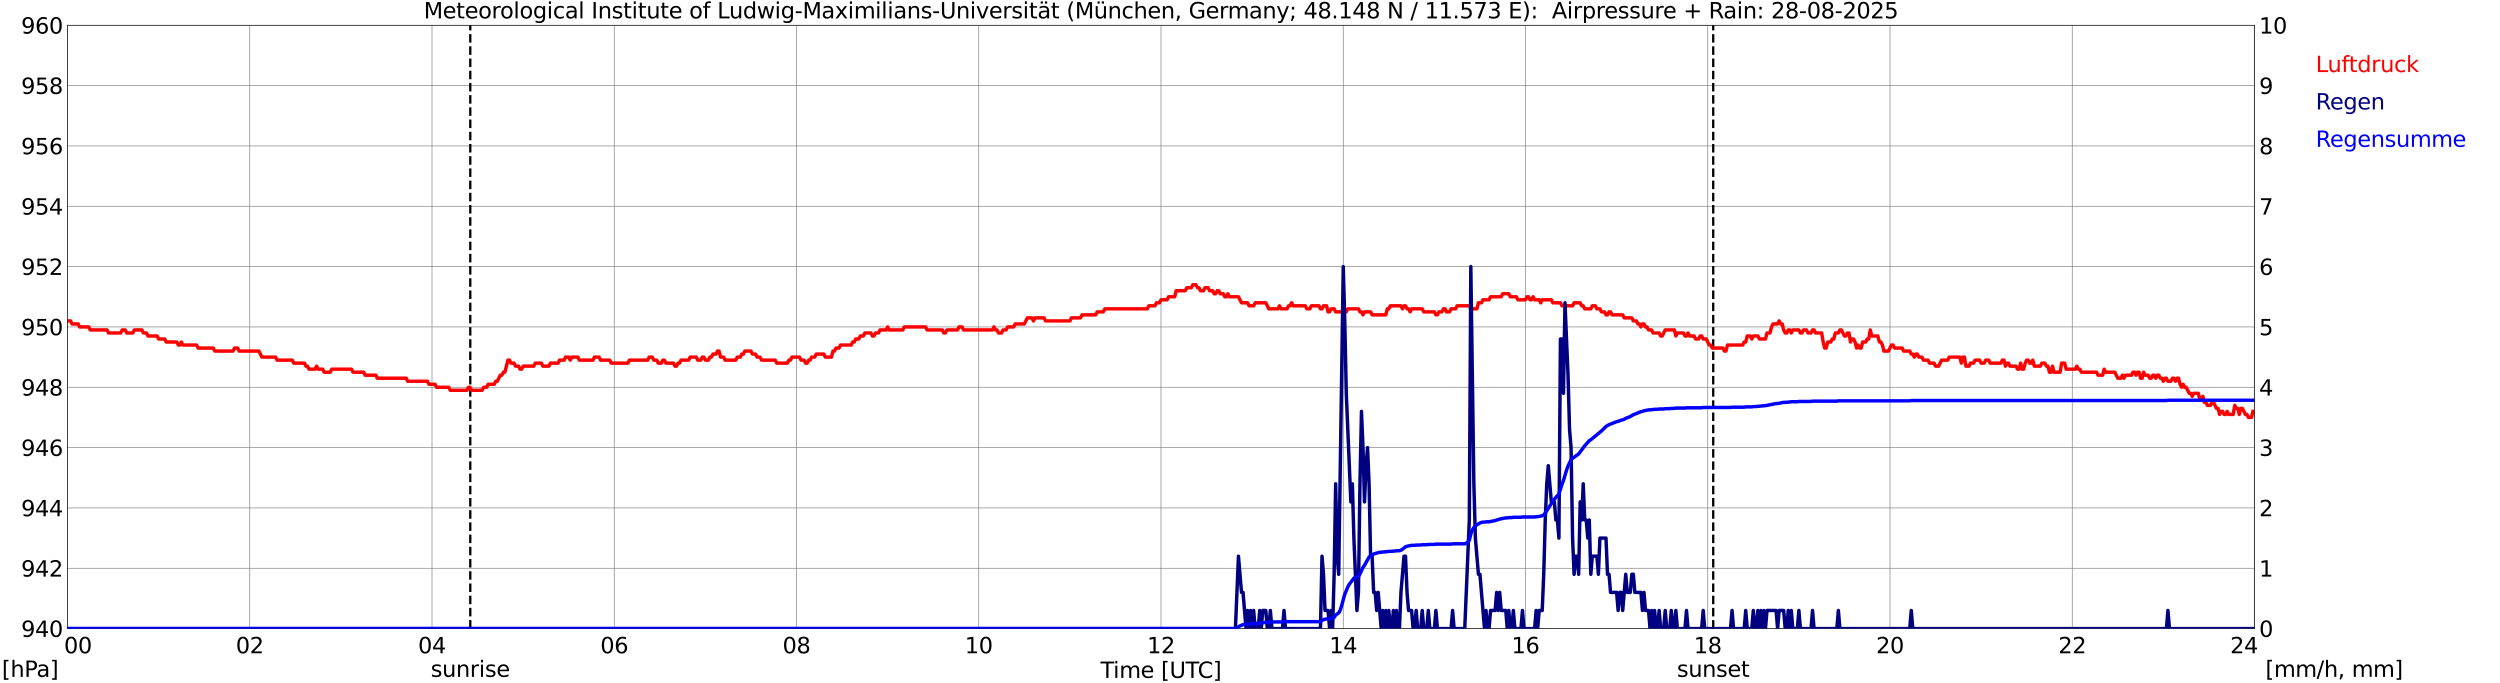<?xml version="1.0" encoding="utf-8" standalone="no"?>
<!DOCTYPE svg PUBLIC "-//W3C//DTD SVG 1.1//EN"
  "http://www.w3.org/Graphics/SVG/1.1/DTD/svg11.dtd">
<svg xmlns:xlink="http://www.w3.org/1999/xlink" width="1085.4pt" height="296.64pt" viewBox="0 0 1085.4 296.64" xmlns="http://www.w3.org/2000/svg" version="1.1">
 <defs>
  <style type="text/css">*{stroke-linejoin: round; stroke-linecap: butt}</style>
 </defs>
 <g id="figure_1">
  <g id="patch_1">
   <path d="M 0 296.64 
L 1085.4 296.64 
L 1085.4 0 
L 0 0 
z
" style="fill: #ffffff"/>
  </g>
  <g id="axes_1">
   <g id="patch_2">
    <path d="M 29.306 272.909 
L 978.814 272.909 
L 978.814 10.976 
L 29.306 10.976 
z
" style="fill: #ffffff"/>
   </g>
   <g id="patch_3">
    <path d="M 978.814 272.909 
L 978.814 272.909 
L 978.814 10.976 
L 978.814 10.976 
z
" clip-path="url(#pdd7ae3cb31)" style="fill: #d3d3d3; opacity: 0.25; stroke: #d3d3d3; stroke-linejoin: miter"/>
   </g>
   <g id="matplotlib.axis_1">
    <g id="xtick_1">
     <g id="line2d_1">
      <path d="M 29.306 272.909 
L 29.306 10.976 
" clip-path="url(#pdd7ae3cb31)" style="fill: none; stroke: #808080; stroke-width: 0.3; stroke-linecap: square"/>
     </g>
     <g id="line2d_2"/>
     <g id="text_1">
      <!--    00 -->
      <g transform="translate(18.733 283.627) scale(0.095 -0.095)">
       <defs>
        <path id="DejaVuSans-20" transform="scale(0.016)"/>
        <path id="DejaVuSans-30" d="M 2034 4250 
Q 1547 4250 1301 3770 
Q 1056 3291 1056 2328 
Q 1056 1369 1301 889 
Q 1547 409 2034 409 
Q 2525 409 2770 889 
Q 3016 1369 3016 2328 
Q 3016 3291 2770 3770 
Q 2525 4250 2034 4250 
z
M 2034 4750 
Q 2819 4750 3233 4129 
Q 3647 3509 3647 2328 
Q 3647 1150 3233 529 
Q 2819 -91 2034 -91 
Q 1250 -91 836 529 
Q 422 1150 422 2328 
Q 422 3509 836 4129 
Q 1250 4750 2034 4750 
z
" transform="scale(0.016)"/>
       </defs>
       <use xlink:href="#DejaVuSans-20"/>
       <use xlink:href="#DejaVuSans-20" transform="translate(31.787 0)"/>
       <use xlink:href="#DejaVuSans-20" transform="translate(63.574 0)"/>
       <use xlink:href="#DejaVuSans-30" transform="translate(95.361 0)"/>
       <use xlink:href="#DejaVuSans-30" transform="translate(158.984 0)"/>
      </g>
     </g>
    </g>
    <g id="xtick_2">
     <g id="line2d_3">
      <path d="M 108.431 272.909 
L 108.431 10.976 
" clip-path="url(#pdd7ae3cb31)" style="fill: none; stroke: #808080; stroke-width: 0.3; stroke-linecap: square"/>
     </g>
     <g id="line2d_4"/>
     <g id="text_2">
      <!-- 02 -->
      <g transform="translate(102.387 283.627) scale(0.095 -0.095)">
       <defs>
        <path id="DejaVuSans-32" d="M 1228 531 
L 3431 531 
L 3431 0 
L 469 0 
L 469 531 
Q 828 903 1448 1529 
Q 2069 2156 2228 2338 
Q 2531 2678 2651 2914 
Q 2772 3150 2772 3378 
Q 2772 3750 2511 3984 
Q 2250 4219 1831 4219 
Q 1534 4219 1204 4116 
Q 875 4013 500 3803 
L 500 4441 
Q 881 4594 1212 4672 
Q 1544 4750 1819 4750 
Q 2544 4750 2975 4387 
Q 3406 4025 3406 3419 
Q 3406 3131 3298 2873 
Q 3191 2616 2906 2266 
Q 2828 2175 2409 1742 
Q 1991 1309 1228 531 
z
" transform="scale(0.016)"/>
       </defs>
       <use xlink:href="#DejaVuSans-30"/>
       <use xlink:href="#DejaVuSans-32" transform="translate(63.623 0)"/>
      </g>
     </g>
    </g>
    <g id="xtick_3">
     <g id="line2d_5">
      <path d="M 187.557 272.909 
L 187.557 10.976 
" clip-path="url(#pdd7ae3cb31)" style="fill: none; stroke: #808080; stroke-width: 0.3; stroke-linecap: square"/>
     </g>
     <g id="line2d_6"/>
     <g id="text_3">
      <!-- 04 -->
      <g transform="translate(181.513 283.627) scale(0.095 -0.095)">
       <defs>
        <path id="DejaVuSans-34" d="M 2419 4116 
L 825 1625 
L 2419 1625 
L 2419 4116 
z
M 2253 4666 
L 3047 4666 
L 3047 1625 
L 3713 1625 
L 3713 1100 
L 3047 1100 
L 3047 0 
L 2419 0 
L 2419 1100 
L 313 1100 
L 313 1709 
L 2253 4666 
z
" transform="scale(0.016)"/>
       </defs>
       <use xlink:href="#DejaVuSans-30"/>
       <use xlink:href="#DejaVuSans-34" transform="translate(63.623 0)"/>
      </g>
     </g>
    </g>
    <g id="xtick_4">
     <g id="line2d_7">
      <path d="M 266.683 272.909 
L 266.683 10.976 
" clip-path="url(#pdd7ae3cb31)" style="fill: none; stroke: #808080; stroke-width: 0.3; stroke-linecap: square"/>
     </g>
     <g id="line2d_8"/>
     <g id="text_4">
      <!-- 06 -->
      <g transform="translate(260.638 283.627) scale(0.095 -0.095)">
       <defs>
        <path id="DejaVuSans-36" d="M 2113 2584 
Q 1688 2584 1439 2293 
Q 1191 2003 1191 1497 
Q 1191 994 1439 701 
Q 1688 409 2113 409 
Q 2538 409 2786 701 
Q 3034 994 3034 1497 
Q 3034 2003 2786 2293 
Q 2538 2584 2113 2584 
z
M 3366 4563 
L 3366 3988 
Q 3128 4100 2886 4159 
Q 2644 4219 2406 4219 
Q 1781 4219 1451 3797 
Q 1122 3375 1075 2522 
Q 1259 2794 1537 2939 
Q 1816 3084 2150 3084 
Q 2853 3084 3261 2657 
Q 3669 2231 3669 1497 
Q 3669 778 3244 343 
Q 2819 -91 2113 -91 
Q 1303 -91 875 529 
Q 447 1150 447 2328 
Q 447 3434 972 4092 
Q 1497 4750 2381 4750 
Q 2619 4750 2861 4703 
Q 3103 4656 3366 4563 
z
" transform="scale(0.016)"/>
       </defs>
       <use xlink:href="#DejaVuSans-30"/>
       <use xlink:href="#DejaVuSans-36" transform="translate(63.623 0)"/>
      </g>
     </g>
    </g>
    <g id="xtick_5">
     <g id="line2d_9">
      <path d="M 345.808 272.909 
L 345.808 10.976 
" clip-path="url(#pdd7ae3cb31)" style="fill: none; stroke: #808080; stroke-width: 0.3; stroke-linecap: square"/>
     </g>
     <g id="line2d_10"/>
     <g id="text_5">
      <!-- 08 -->
      <g transform="translate(339.764 283.627) scale(0.095 -0.095)">
       <defs>
        <path id="DejaVuSans-38" d="M 2034 2216 
Q 1584 2216 1326 1975 
Q 1069 1734 1069 1313 
Q 1069 891 1326 650 
Q 1584 409 2034 409 
Q 2484 409 2743 651 
Q 3003 894 3003 1313 
Q 3003 1734 2745 1975 
Q 2488 2216 2034 2216 
z
M 1403 2484 
Q 997 2584 770 2862 
Q 544 3141 544 3541 
Q 544 4100 942 4425 
Q 1341 4750 2034 4750 
Q 2731 4750 3128 4425 
Q 3525 4100 3525 3541 
Q 3525 3141 3298 2862 
Q 3072 2584 2669 2484 
Q 3125 2378 3379 2068 
Q 3634 1759 3634 1313 
Q 3634 634 3220 271 
Q 2806 -91 2034 -91 
Q 1263 -91 848 271 
Q 434 634 434 1313 
Q 434 1759 690 2068 
Q 947 2378 1403 2484 
z
M 1172 3481 
Q 1172 3119 1398 2916 
Q 1625 2713 2034 2713 
Q 2441 2713 2670 2916 
Q 2900 3119 2900 3481 
Q 2900 3844 2670 4047 
Q 2441 4250 2034 4250 
Q 1625 4250 1398 4047 
Q 1172 3844 1172 3481 
z
" transform="scale(0.016)"/>
       </defs>
       <use xlink:href="#DejaVuSans-30"/>
       <use xlink:href="#DejaVuSans-38" transform="translate(63.623 0)"/>
      </g>
     </g>
    </g>
    <g id="xtick_6">
     <g id="line2d_11">
      <path d="M 424.934 272.909 
L 424.934 10.976 
" clip-path="url(#pdd7ae3cb31)" style="fill: none; stroke: #808080; stroke-width: 0.3; stroke-linecap: square"/>
     </g>
     <g id="line2d_12"/>
     <g id="text_6">
      <!-- 10 -->
      <g transform="translate(418.89 283.627) scale(0.095 -0.095)">
       <defs>
        <path id="DejaVuSans-31" d="M 794 531 
L 1825 531 
L 1825 4091 
L 703 3866 
L 703 4441 
L 1819 4666 
L 2450 4666 
L 2450 531 
L 3481 531 
L 3481 0 
L 794 0 
L 794 531 
z
" transform="scale(0.016)"/>
       </defs>
       <use xlink:href="#DejaVuSans-31"/>
       <use xlink:href="#DejaVuSans-30" transform="translate(63.623 0)"/>
      </g>
     </g>
    </g>
    <g id="xtick_7">
     <g id="line2d_13">
      <path d="M 504.06 272.909 
L 504.06 10.976 
" clip-path="url(#pdd7ae3cb31)" style="fill: none; stroke: #808080; stroke-width: 0.3; stroke-linecap: square"/>
     </g>
     <g id="line2d_14"/>
     <g id="text_7">
      <!-- 12 -->
      <g transform="translate(498.015 283.627) scale(0.095 -0.095)">
       <use xlink:href="#DejaVuSans-31"/>
       <use xlink:href="#DejaVuSans-32" transform="translate(63.623 0)"/>
      </g>
     </g>
    </g>
    <g id="xtick_8">
     <g id="line2d_15">
      <path d="M 583.185 272.909 
L 583.185 10.976 
" clip-path="url(#pdd7ae3cb31)" style="fill: none; stroke: #808080; stroke-width: 0.3; stroke-linecap: square"/>
     </g>
     <g id="line2d_16"/>
     <g id="text_8">
      <!-- 14 -->
      <g transform="translate(577.141 283.627) scale(0.095 -0.095)">
       <use xlink:href="#DejaVuSans-31"/>
       <use xlink:href="#DejaVuSans-34" transform="translate(63.623 0)"/>
      </g>
     </g>
    </g>
    <g id="xtick_9">
     <g id="line2d_17">
      <path d="M 662.311 272.909 
L 662.311 10.976 
" clip-path="url(#pdd7ae3cb31)" style="fill: none; stroke: #808080; stroke-width: 0.3; stroke-linecap: square"/>
     </g>
     <g id="line2d_18"/>
     <g id="text_9">
      <!-- 16 -->
      <g transform="translate(656.267 283.627) scale(0.095 -0.095)">
       <use xlink:href="#DejaVuSans-31"/>
       <use xlink:href="#DejaVuSans-36" transform="translate(63.623 0)"/>
      </g>
     </g>
    </g>
    <g id="xtick_10">
     <g id="line2d_19">
      <path d="M 741.437 272.909 
L 741.437 10.976 
" clip-path="url(#pdd7ae3cb31)" style="fill: none; stroke: #808080; stroke-width: 0.3; stroke-linecap: square"/>
     </g>
     <g id="line2d_20"/>
     <g id="text_10">
      <!-- 18 -->
      <g transform="translate(735.392 283.627) scale(0.095 -0.095)">
       <use xlink:href="#DejaVuSans-31"/>
       <use xlink:href="#DejaVuSans-38" transform="translate(63.623 0)"/>
      </g>
     </g>
    </g>
    <g id="xtick_11">
     <g id="line2d_21">
      <path d="M 820.562 272.909 
L 820.562 10.976 
" clip-path="url(#pdd7ae3cb31)" style="fill: none; stroke: #808080; stroke-width: 0.3; stroke-linecap: square"/>
     </g>
     <g id="line2d_22"/>
     <g id="text_11">
      <!-- 20 -->
      <g transform="translate(814.518 283.627) scale(0.095 -0.095)">
       <use xlink:href="#DejaVuSans-32"/>
       <use xlink:href="#DejaVuSans-30" transform="translate(63.623 0)"/>
      </g>
     </g>
    </g>
    <g id="xtick_12">
     <g id="line2d_23">
      <path d="M 899.688 272.909 
L 899.688 10.976 
" clip-path="url(#pdd7ae3cb31)" style="fill: none; stroke: #808080; stroke-width: 0.3; stroke-linecap: square"/>
     </g>
     <g id="line2d_24"/>
     <g id="text_12">
      <!-- 22 -->
      <g transform="translate(893.644 283.627) scale(0.095 -0.095)">
       <use xlink:href="#DejaVuSans-32"/>
       <use xlink:href="#DejaVuSans-32" transform="translate(63.623 0)"/>
      </g>
     </g>
    </g>
    <g id="xtick_13">
     <g id="line2d_25">
      <path d="M 978.814 272.909 
L 978.814 10.976 
" clip-path="url(#pdd7ae3cb31)" style="fill: none; stroke: #808080; stroke-width: 0.3; stroke-linecap: square"/>
     </g>
     <g id="line2d_26"/>
     <g id="text_13">
      <!-- 24    -->
      <g transform="translate(968.241 283.627) scale(0.095 -0.095)">
       <use xlink:href="#DejaVuSans-32"/>
       <use xlink:href="#DejaVuSans-34" transform="translate(63.623 0)"/>
       <use xlink:href="#DejaVuSans-20" transform="translate(127.246 0)"/>
       <use xlink:href="#DejaVuSans-20" transform="translate(159.033 0)"/>
       <use xlink:href="#DejaVuSans-20" transform="translate(190.82 0)"/>
      </g>
     </g>
    </g>
    <g id="text_14">
     <!-- Time [UTC] -->
     <g transform="translate(477.806 294.322) scale(0.095 -0.095)">
      <defs>
       <path id="DejaVuSans-54" d="M -19 4666 
L 3928 4666 
L 3928 4134 
L 2272 4134 
L 2272 0 
L 1638 0 
L 1638 4134 
L -19 4134 
L -19 4666 
z
" transform="scale(0.016)"/>
       <path id="DejaVuSans-69" d="M 603 3500 
L 1178 3500 
L 1178 0 
L 603 0 
L 603 3500 
z
M 603 4863 
L 1178 4863 
L 1178 4134 
L 603 4134 
L 603 4863 
z
" transform="scale(0.016)"/>
       <path id="DejaVuSans-6d" d="M 3328 2828 
Q 3544 3216 3844 3400 
Q 4144 3584 4550 3584 
Q 5097 3584 5394 3201 
Q 5691 2819 5691 2113 
L 5691 0 
L 5113 0 
L 5113 2094 
Q 5113 2597 4934 2840 
Q 4756 3084 4391 3084 
Q 3944 3084 3684 2787 
Q 3425 2491 3425 1978 
L 3425 0 
L 2847 0 
L 2847 2094 
Q 2847 2600 2669 2842 
Q 2491 3084 2119 3084 
Q 1678 3084 1418 2786 
Q 1159 2488 1159 1978 
L 1159 0 
L 581 0 
L 581 3500 
L 1159 3500 
L 1159 2956 
Q 1356 3278 1631 3431 
Q 1906 3584 2284 3584 
Q 2666 3584 2933 3390 
Q 3200 3197 3328 2828 
z
" transform="scale(0.016)"/>
       <path id="DejaVuSans-65" d="M 3597 1894 
L 3597 1613 
L 953 1613 
Q 991 1019 1311 708 
Q 1631 397 2203 397 
Q 2534 397 2845 478 
Q 3156 559 3463 722 
L 3463 178 
Q 3153 47 2828 -22 
Q 2503 -91 2169 -91 
Q 1331 -91 842 396 
Q 353 884 353 1716 
Q 353 2575 817 3079 
Q 1281 3584 2069 3584 
Q 2775 3584 3186 3129 
Q 3597 2675 3597 1894 
z
M 3022 2063 
Q 3016 2534 2758 2815 
Q 2500 3097 2075 3097 
Q 1594 3097 1305 2825 
Q 1016 2553 972 2059 
L 3022 2063 
z
" transform="scale(0.016)"/>
       <path id="DejaVuSans-5b" d="M 550 4863 
L 1875 4863 
L 1875 4416 
L 1125 4416 
L 1125 -397 
L 1875 -397 
L 1875 -844 
L 550 -844 
L 550 4863 
z
" transform="scale(0.016)"/>
       <path id="DejaVuSans-55" d="M 556 4666 
L 1191 4666 
L 1191 1831 
Q 1191 1081 1462 751 
Q 1734 422 2344 422 
Q 2950 422 3222 751 
Q 3494 1081 3494 1831 
L 3494 4666 
L 4128 4666 
L 4128 1753 
Q 4128 841 3676 375 
Q 3225 -91 2344 -91 
Q 1459 -91 1007 375 
Q 556 841 556 1753 
L 556 4666 
z
" transform="scale(0.016)"/>
       <path id="DejaVuSans-43" d="M 4122 4306 
L 4122 3641 
Q 3803 3938 3442 4084 
Q 3081 4231 2675 4231 
Q 1875 4231 1450 3742 
Q 1025 3253 1025 2328 
Q 1025 1406 1450 917 
Q 1875 428 2675 428 
Q 3081 428 3442 575 
Q 3803 722 4122 1019 
L 4122 359 
Q 3791 134 3420 21 
Q 3050 -91 2638 -91 
Q 1578 -91 968 557 
Q 359 1206 359 2328 
Q 359 3453 968 4101 
Q 1578 4750 2638 4750 
Q 3056 4750 3426 4639 
Q 3797 4528 4122 4306 
z
" transform="scale(0.016)"/>
       <path id="DejaVuSans-5d" d="M 1947 4863 
L 1947 -844 
L 622 -844 
L 622 -397 
L 1369 -397 
L 1369 4416 
L 622 4416 
L 622 4863 
L 1947 4863 
z
" transform="scale(0.016)"/>
      </defs>
      <use xlink:href="#DejaVuSans-54"/>
      <use xlink:href="#DejaVuSans-69" transform="translate(57.959 0)"/>
      <use xlink:href="#DejaVuSans-6d" transform="translate(85.742 0)"/>
      <use xlink:href="#DejaVuSans-65" transform="translate(183.154 0)"/>
      <use xlink:href="#DejaVuSans-20" transform="translate(244.678 0)"/>
      <use xlink:href="#DejaVuSans-5b" transform="translate(276.465 0)"/>
      <use xlink:href="#DejaVuSans-55" transform="translate(315.479 0)"/>
      <use xlink:href="#DejaVuSans-54" transform="translate(388.672 0)"/>
      <use xlink:href="#DejaVuSans-43" transform="translate(443.881 0)"/>
      <use xlink:href="#DejaVuSans-5d" transform="translate(513.705 0)"/>
     </g>
    </g>
   </g>
   <g id="matplotlib.axis_2">
    <g id="ytick_1">
     <g id="line2d_27">
      <path d="M 29.306 272.909 
L 978.814 272.909 
" clip-path="url(#pdd7ae3cb31)" style="fill: none; stroke: #808080; stroke-width: 0.3; stroke-linecap: square"/>
     </g>
     <g id="line2d_28"/>
     <g id="text_15">
      <!-- 940 -->
      <g transform="translate(9.173 276.518) scale(0.095 -0.095)">
       <defs>
        <path id="DejaVuSans-39" d="M 703 97 
L 703 672 
Q 941 559 1184 500 
Q 1428 441 1663 441 
Q 2288 441 2617 861 
Q 2947 1281 2994 2138 
Q 2813 1869 2534 1725 
Q 2256 1581 1919 1581 
Q 1219 1581 811 2004 
Q 403 2428 403 3163 
Q 403 3881 828 4315 
Q 1253 4750 1959 4750 
Q 2769 4750 3195 4129 
Q 3622 3509 3622 2328 
Q 3622 1225 3098 567 
Q 2575 -91 1691 -91 
Q 1453 -91 1209 -44 
Q 966 3 703 97 
z
M 1959 2075 
Q 2384 2075 2632 2365 
Q 2881 2656 2881 3163 
Q 2881 3666 2632 3958 
Q 2384 4250 1959 4250 
Q 1534 4250 1286 3958 
Q 1038 3666 1038 3163 
Q 1038 2656 1286 2365 
Q 1534 2075 1959 2075 
z
" transform="scale(0.016)"/>
       </defs>
       <use xlink:href="#DejaVuSans-39"/>
       <use xlink:href="#DejaVuSans-34" transform="translate(63.623 0)"/>
       <use xlink:href="#DejaVuSans-30" transform="translate(127.246 0)"/>
      </g>
     </g>
    </g>
    <g id="ytick_2">
     <g id="line2d_29">
      <path d="M 29.306 246.715 
L 978.814 246.715 
" clip-path="url(#pdd7ae3cb31)" style="fill: none; stroke: #808080; stroke-width: 0.3; stroke-linecap: square"/>
     </g>
     <g id="line2d_30"/>
     <g id="text_16">
      <!-- 942 -->
      <g transform="translate(9.173 250.325) scale(0.095 -0.095)">
       <use xlink:href="#DejaVuSans-39"/>
       <use xlink:href="#DejaVuSans-34" transform="translate(63.623 0)"/>
       <use xlink:href="#DejaVuSans-32" transform="translate(127.246 0)"/>
      </g>
     </g>
    </g>
    <g id="ytick_3">
     <g id="line2d_31">
      <path d="M 29.306 220.522 
L 978.814 220.522 
" clip-path="url(#pdd7ae3cb31)" style="fill: none; stroke: #808080; stroke-width: 0.3; stroke-linecap: square"/>
     </g>
     <g id="line2d_32"/>
     <g id="text_17">
      <!-- 944 -->
      <g transform="translate(9.173 224.131) scale(0.095 -0.095)">
       <use xlink:href="#DejaVuSans-39"/>
       <use xlink:href="#DejaVuSans-34" transform="translate(63.623 0)"/>
       <use xlink:href="#DejaVuSans-34" transform="translate(127.246 0)"/>
      </g>
     </g>
    </g>
    <g id="ytick_4">
     <g id="line2d_33">
      <path d="M 29.306 194.329 
L 978.814 194.329 
" clip-path="url(#pdd7ae3cb31)" style="fill: none; stroke: #808080; stroke-width: 0.3; stroke-linecap: square"/>
     </g>
     <g id="line2d_34"/>
     <g id="text_18">
      <!-- 946 -->
      <g transform="translate(9.173 197.938) scale(0.095 -0.095)">
       <use xlink:href="#DejaVuSans-39"/>
       <use xlink:href="#DejaVuSans-34" transform="translate(63.623 0)"/>
       <use xlink:href="#DejaVuSans-36" transform="translate(127.246 0)"/>
      </g>
     </g>
    </g>
    <g id="ytick_5">
     <g id="line2d_35">
      <path d="M 29.306 168.136 
L 978.814 168.136 
" clip-path="url(#pdd7ae3cb31)" style="fill: none; stroke: #808080; stroke-width: 0.3; stroke-linecap: square"/>
     </g>
     <g id="line2d_36"/>
     <g id="text_19">
      <!-- 948 -->
      <g transform="translate(9.173 171.745) scale(0.095 -0.095)">
       <use xlink:href="#DejaVuSans-39"/>
       <use xlink:href="#DejaVuSans-34" transform="translate(63.623 0)"/>
       <use xlink:href="#DejaVuSans-38" transform="translate(127.246 0)"/>
      </g>
     </g>
    </g>
    <g id="ytick_6">
     <g id="line2d_37">
      <path d="M 29.306 141.942 
L 978.814 141.942 
" clip-path="url(#pdd7ae3cb31)" style="fill: none; stroke: #808080; stroke-width: 0.3; stroke-linecap: square"/>
     </g>
     <g id="line2d_38"/>
     <g id="text_20">
      <!-- 950 -->
      <g transform="translate(9.173 145.551) scale(0.095 -0.095)">
       <defs>
        <path id="DejaVuSans-35" d="M 691 4666 
L 3169 4666 
L 3169 4134 
L 1269 4134 
L 1269 2991 
Q 1406 3038 1543 3061 
Q 1681 3084 1819 3084 
Q 2600 3084 3056 2656 
Q 3513 2228 3513 1497 
Q 3513 744 3044 326 
Q 2575 -91 1722 -91 
Q 1428 -91 1123 -41 
Q 819 9 494 109 
L 494 744 
Q 775 591 1075 516 
Q 1375 441 1709 441 
Q 2250 441 2565 725 
Q 2881 1009 2881 1497 
Q 2881 1984 2565 2268 
Q 2250 2553 1709 2553 
Q 1456 2553 1204 2497 
Q 953 2441 691 2322 
L 691 4666 
z
" transform="scale(0.016)"/>
       </defs>
       <use xlink:href="#DejaVuSans-39"/>
       <use xlink:href="#DejaVuSans-35" transform="translate(63.623 0)"/>
       <use xlink:href="#DejaVuSans-30" transform="translate(127.246 0)"/>
      </g>
     </g>
    </g>
    <g id="ytick_7">
     <g id="line2d_39">
      <path d="M 29.306 115.749 
L 978.814 115.749 
" clip-path="url(#pdd7ae3cb31)" style="fill: none; stroke: #808080; stroke-width: 0.3; stroke-linecap: square"/>
     </g>
     <g id="line2d_40"/>
     <g id="text_21">
      <!-- 952 -->
      <g transform="translate(9.173 119.358) scale(0.095 -0.095)">
       <use xlink:href="#DejaVuSans-39"/>
       <use xlink:href="#DejaVuSans-35" transform="translate(63.623 0)"/>
       <use xlink:href="#DejaVuSans-32" transform="translate(127.246 0)"/>
      </g>
     </g>
    </g>
    <g id="ytick_8">
     <g id="line2d_41">
      <path d="M 29.306 89.556 
L 978.814 89.556 
" clip-path="url(#pdd7ae3cb31)" style="fill: none; stroke: #808080; stroke-width: 0.3; stroke-linecap: square"/>
     </g>
     <g id="line2d_42"/>
     <g id="text_22">
      <!-- 954 -->
      <g transform="translate(9.173 93.165) scale(0.095 -0.095)">
       <use xlink:href="#DejaVuSans-39"/>
       <use xlink:href="#DejaVuSans-35" transform="translate(63.623 0)"/>
       <use xlink:href="#DejaVuSans-34" transform="translate(127.246 0)"/>
      </g>
     </g>
    </g>
    <g id="ytick_9">
     <g id="line2d_43">
      <path d="M 29.306 63.362 
L 978.814 63.362 
" clip-path="url(#pdd7ae3cb31)" style="fill: none; stroke: #808080; stroke-width: 0.3; stroke-linecap: square"/>
     </g>
     <g id="line2d_44"/>
     <g id="text_23">
      <!-- 956 -->
      <g transform="translate(9.173 66.972) scale(0.095 -0.095)">
       <use xlink:href="#DejaVuSans-39"/>
       <use xlink:href="#DejaVuSans-35" transform="translate(63.623 0)"/>
       <use xlink:href="#DejaVuSans-36" transform="translate(127.246 0)"/>
      </g>
     </g>
    </g>
    <g id="ytick_10">
     <g id="line2d_45">
      <path d="M 29.306 37.169 
L 978.814 37.169 
" clip-path="url(#pdd7ae3cb31)" style="fill: none; stroke: #808080; stroke-width: 0.3; stroke-linecap: square"/>
     </g>
     <g id="line2d_46"/>
     <g id="text_24">
      <!-- 958 -->
      <g transform="translate(9.173 40.778) scale(0.095 -0.095)">
       <use xlink:href="#DejaVuSans-39"/>
       <use xlink:href="#DejaVuSans-35" transform="translate(63.623 0)"/>
       <use xlink:href="#DejaVuSans-38" transform="translate(127.246 0)"/>
      </g>
     </g>
    </g>
    <g id="ytick_11">
     <g id="line2d_47">
      <path d="M 29.306 10.976 
L 978.814 10.976 
" clip-path="url(#pdd7ae3cb31)" style="fill: none; stroke: #808080; stroke-width: 0.3; stroke-linecap: square"/>
     </g>
     <g id="line2d_48"/>
     <g id="text_25">
      <!-- 960 -->
      <g transform="translate(9.173 14.585) scale(0.095 -0.095)">
       <use xlink:href="#DejaVuSans-39"/>
       <use xlink:href="#DejaVuSans-36" transform="translate(63.623 0)"/>
       <use xlink:href="#DejaVuSans-30" transform="translate(127.246 0)"/>
      </g>
     </g>
    </g>
   </g>
   <g id="line2d_49">
    <path d="M 204.174 272.909 
L 204.174 10.976 
" clip-path="url(#pdd7ae3cb31)" style="fill: none; stroke-dasharray: 3.7,1.6; stroke-dashoffset: 0; stroke: #000000"/>
   </g>
   <g id="line2d_50">
    <path d="M 743.811 272.909 
L 743.811 10.976 
" clip-path="url(#pdd7ae3cb31)" style="fill: none; stroke-dasharray: 3.7,1.6; stroke-dashoffset: 0; stroke: #000000"/>
   </g>
   <g id="line2d_51">
    <path d="M 29.306 139.323 
L 30.625 139.323 
L 31.284 140.633 
L 33.921 140.633 
L 34.581 141.942 
L 38.537 141.942 
L 39.197 143.252 
L 46.45 143.252 
L 47.109 144.562 
L 52.384 144.562 
L 53.043 143.252 
L 54.362 143.252 
L 55.022 144.562 
L 57.659 144.562 
L 58.319 143.252 
L 61.615 143.252 
L 62.275 144.562 
L 63.594 144.562 
L 64.253 145.871 
L 68.209 145.871 
L 68.869 147.181 
L 71.506 147.181 
L 72.166 148.491 
L 76.781 148.491 
L 77.441 149.8 
L 78.1 149.8 
L 78.759 148.491 
L 79.419 149.8 
L 85.353 149.8 
L 86.013 151.11 
L 92.606 151.11 
L 93.266 152.42 
L 101.178 152.42 
L 101.838 151.11 
L 103.156 151.11 
L 103.816 152.42 
L 112.388 152.42 
L 113.707 155.039 
L 119.641 155.039 
L 120.3 156.349 
L 126.894 156.349 
L 127.553 157.658 
L 132.169 157.658 
L 132.829 158.968 
L 133.488 158.968 
L 134.147 160.278 
L 136.785 160.278 
L 137.444 158.968 
L 138.104 160.278 
L 140.082 160.278 
L 140.741 161.587 
L 143.379 161.587 
L 144.038 160.278 
L 152.61 160.278 
L 153.269 161.587 
L 157.885 161.587 
L 158.544 162.897 
L 163.16 162.897 
L 163.819 164.207 
L 176.348 164.207 
L 177.007 165.516 
L 185.579 165.516 
L 186.238 166.826 
L 188.876 166.826 
L 189.535 168.136 
L 194.81 168.136 
L 195.47 169.445 
L 202.723 169.445 
L 203.382 168.136 
L 204.042 168.136 
L 204.701 169.445 
L 209.317 169.445 
L 209.976 168.136 
L 211.295 168.136 
L 211.954 166.826 
L 214.592 166.826 
L 215.251 165.516 
L 215.91 165.516 
L 217.229 162.897 
L 217.889 162.897 
L 218.548 161.587 
L 219.207 161.587 
L 220.526 156.349 
L 221.186 156.349 
L 221.845 157.658 
L 223.164 157.658 
L 223.823 158.968 
L 225.142 158.968 
L 225.801 160.278 
L 226.461 160.278 
L 227.12 158.968 
L 231.736 158.968 
L 232.395 157.658 
L 235.033 157.658 
L 235.692 158.968 
L 238.329 158.968 
L 238.989 157.658 
L 242.286 157.658 
L 242.945 156.349 
L 244.923 156.349 
L 245.583 155.039 
L 246.901 155.039 
L 247.561 156.349 
L 248.22 155.039 
L 250.858 155.039 
L 251.517 156.349 
L 257.451 156.349 
L 258.111 155.039 
L 260.089 155.039 
L 260.748 156.349 
L 264.705 156.349 
L 265.364 157.658 
L 272.617 157.658 
L 273.277 156.349 
L 281.189 156.349 
L 281.849 155.039 
L 283.167 155.039 
L 283.827 156.349 
L 285.145 156.349 
L 285.805 157.658 
L 287.124 157.658 
L 287.783 156.349 
L 288.442 156.349 
L 289.102 157.658 
L 292.399 157.658 
L 293.058 158.968 
L 293.717 158.968 
L 294.377 157.658 
L 295.036 157.658 
L 295.696 156.349 
L 298.992 156.349 
L 299.652 155.039 
L 302.289 155.039 
L 302.949 156.349 
L 304.267 156.349 
L 304.927 155.039 
L 305.586 155.039 
L 306.246 156.349 
L 307.564 156.349 
L 308.224 155.039 
L 308.883 155.039 
L 309.543 153.729 
L 310.861 153.729 
L 311.521 152.42 
L 312.18 152.42 
L 312.839 155.039 
L 314.158 155.039 
L 314.818 156.349 
L 319.433 156.349 
L 320.093 155.039 
L 321.411 155.039 
L 322.071 153.729 
L 322.73 153.729 
L 323.39 152.42 
L 326.027 152.42 
L 326.686 153.729 
L 328.005 153.729 
L 328.665 155.039 
L 329.983 155.039 
L 330.643 156.349 
L 336.577 156.349 
L 337.236 157.658 
L 341.852 157.658 
L 342.512 156.349 
L 343.171 156.349 
L 343.83 155.039 
L 347.127 155.039 
L 347.787 156.349 
L 349.105 156.349 
L 349.765 157.658 
L 350.424 157.658 
L 351.083 156.349 
L 351.743 156.349 
L 352.402 155.039 
L 353.721 155.039 
L 354.38 153.729 
L 357.677 153.729 
L 358.337 155.039 
L 360.974 155.039 
L 361.634 152.42 
L 362.293 152.42 
L 362.952 151.11 
L 364.271 151.11 
L 364.93 149.8 
L 369.546 149.8 
L 370.206 148.491 
L 370.865 148.491 
L 371.524 147.181 
L 372.843 147.181 
L 373.502 145.871 
L 374.821 145.871 
L 375.481 144.562 
L 378.118 144.562 
L 378.777 145.871 
L 379.437 145.871 
L 380.096 144.562 
L 381.415 144.562 
L 382.074 143.252 
L 384.712 143.252 
L 385.371 141.942 
L 386.031 143.252 
L 391.965 143.252 
L 392.624 141.942 
L 401.856 141.942 
L 402.515 143.252 
L 409.109 143.252 
L 409.768 144.562 
L 410.428 144.562 
L 411.087 143.252 
L 415.703 143.252 
L 416.362 141.942 
L 417.681 141.942 
L 418.34 143.252 
L 430.869 143.252 
L 431.528 141.942 
L 432.187 143.252 
L 432.847 143.252 
L 433.506 144.562 
L 434.825 144.562 
L 435.484 143.252 
L 436.803 143.252 
L 437.462 141.942 
L 440.1 141.942 
L 440.759 140.633 
L 444.716 140.633 
L 446.034 138.013 
L 448.012 138.013 
L 448.672 139.323 
L 449.331 138.013 
L 453.287 138.013 
L 453.947 139.323 
L 464.497 139.323 
L 465.156 138.013 
L 469.113 138.013 
L 469.772 136.704 
L 475.706 136.704 
L 476.366 135.394 
L 479.003 135.394 
L 479.663 134.084 
L 498.125 134.084 
L 498.785 132.775 
L 501.422 132.775 
L 502.082 131.465 
L 503.4 131.465 
L 504.06 130.155 
L 506.697 130.155 
L 507.357 128.846 
L 509.994 128.846 
L 510.654 126.226 
L 514.61 126.226 
L 515.269 124.917 
L 517.247 124.917 
L 517.907 123.607 
L 519.226 123.607 
L 519.885 124.917 
L 520.544 124.917 
L 521.204 126.226 
L 522.522 126.226 
L 523.182 124.917 
L 524.501 124.917 
L 525.16 126.226 
L 526.479 126.226 
L 527.138 127.536 
L 527.797 127.536 
L 528.457 126.226 
L 529.116 126.226 
L 529.776 127.536 
L 531.094 127.536 
L 531.754 128.846 
L 532.413 128.846 
L 533.073 127.536 
L 533.732 128.846 
L 537.688 128.846 
L 539.007 131.465 
L 541.644 131.465 
L 542.304 132.775 
L 544.282 132.775 
L 544.941 131.465 
L 549.557 131.465 
L 550.876 134.084 
L 554.832 134.084 
L 555.491 132.775 
L 556.151 134.084 
L 558.788 134.084 
L 559.448 132.775 
L 560.107 132.775 
L 560.766 131.465 
L 561.426 132.775 
L 566.701 132.775 
L 567.36 134.084 
L 568.679 134.084 
L 569.338 132.775 
L 572.635 132.775 
L 573.295 134.084 
L 573.954 134.084 
L 574.613 132.775 
L 575.932 132.775 
L 576.592 135.394 
L 577.251 135.394 
L 577.91 134.084 
L 579.229 134.084 
L 579.889 135.394 
L 584.504 135.394 
L 585.164 134.084 
L 589.779 134.084 
L 590.439 135.394 
L 591.098 135.394 
L 591.757 136.704 
L 592.417 135.394 
L 595.054 135.394 
L 595.714 136.704 
L 601.648 136.704 
L 602.307 134.084 
L 602.967 134.084 
L 603.626 132.775 
L 608.242 132.775 
L 608.901 134.084 
L 609.561 132.775 
L 610.22 132.775 
L 610.879 134.084 
L 611.539 134.084 
L 612.198 135.394 
L 612.858 134.084 
L 617.473 134.084 
L 618.133 135.394 
L 622.748 135.394 
L 623.408 136.704 
L 624.067 136.704 
L 624.726 135.394 
L 626.045 135.394 
L 626.705 134.084 
L 627.364 134.084 
L 628.023 135.394 
L 629.342 135.394 
L 630.001 134.084 
L 631.98 134.084 
L 632.639 132.775 
L 637.914 132.775 
L 638.573 134.084 
L 641.211 134.084 
L 641.87 131.465 
L 643.189 131.465 
L 643.848 130.155 
L 646.486 130.155 
L 647.145 128.846 
L 651.761 128.846 
L 652.42 127.536 
L 655.058 127.536 
L 655.717 128.846 
L 658.355 128.846 
L 659.014 130.155 
L 662.311 130.155 
L 662.97 128.846 
L 663.63 128.846 
L 664.289 130.155 
L 664.949 130.155 
L 665.608 128.846 
L 666.267 130.155 
L 668.246 130.155 
L 668.905 131.465 
L 669.564 130.155 
L 673.521 130.155 
L 674.18 131.465 
L 677.477 131.465 
L 678.136 132.775 
L 682.752 132.775 
L 683.411 131.465 
L 686.049 131.465 
L 686.708 132.775 
L 687.368 132.775 
L 688.027 134.084 
L 690.664 134.084 
L 691.324 132.775 
L 692.643 132.775 
L 693.302 134.084 
L 694.621 134.084 
L 695.28 135.394 
L 696.599 135.394 
L 697.258 136.704 
L 697.918 136.704 
L 698.577 135.394 
L 699.236 135.394 
L 699.896 136.704 
L 704.511 136.704 
L 705.171 138.013 
L 708.468 138.013 
L 709.127 139.323 
L 710.446 139.323 
L 711.105 140.633 
L 711.765 140.633 
L 712.424 141.942 
L 713.083 140.633 
L 713.743 140.633 
L 714.402 141.942 
L 715.062 141.942 
L 715.721 143.252 
L 717.04 143.252 
L 717.699 144.562 
L 720.337 144.562 
L 720.996 145.871 
L 721.655 145.871 
L 722.974 143.252 
L 726.93 143.252 
L 727.59 145.871 
L 728.249 144.562 
L 730.887 144.562 
L 731.546 145.871 
L 732.205 145.871 
L 732.865 144.562 
L 733.524 145.871 
L 735.502 145.871 
L 736.162 147.181 
L 737.48 147.181 
L 738.14 145.871 
L 738.799 145.871 
L 739.459 147.181 
L 740.777 147.181 
L 742.096 149.8 
L 742.756 149.8 
L 743.415 151.11 
L 748.031 151.11 
L 748.69 152.42 
L 749.349 152.42 
L 750.009 149.8 
L 756.602 149.8 
L 757.262 148.491 
L 757.921 148.491 
L 758.581 145.871 
L 759.899 145.871 
L 760.559 147.181 
L 761.218 145.871 
L 763.196 145.871 
L 763.856 147.181 
L 766.493 147.181 
L 767.153 144.562 
L 768.471 144.562 
L 769.131 141.942 
L 769.79 140.633 
L 771.768 140.633 
L 772.428 139.323 
L 773.087 140.633 
L 773.746 140.633 
L 774.406 143.252 
L 775.065 144.562 
L 775.725 144.562 
L 776.384 143.252 
L 777.043 143.252 
L 777.703 144.562 
L 778.362 143.252 
L 781 143.252 
L 781.659 144.562 
L 782.318 144.562 
L 782.978 143.252 
L 784.296 143.252 
L 784.956 144.562 
L 786.275 144.562 
L 786.934 143.252 
L 787.593 143.252 
L 788.253 144.562 
L 790.89 144.562 
L 791.55 148.491 
L 792.209 151.11 
L 792.868 151.11 
L 793.528 148.491 
L 794.847 148.491 
L 795.506 147.181 
L 796.165 147.181 
L 796.825 144.562 
L 798.143 144.562 
L 798.803 143.252 
L 799.462 143.252 
L 800.781 145.871 
L 801.44 145.871 
L 802.1 144.562 
L 802.759 144.562 
L 803.419 148.491 
L 804.078 147.181 
L 804.737 147.181 
L 805.397 148.491 
L 806.056 151.11 
L 806.715 149.8 
L 807.375 151.11 
L 808.034 151.11 
L 808.694 148.491 
L 810.012 148.491 
L 810.672 147.181 
L 811.331 147.181 
L 811.99 143.252 
L 812.65 145.871 
L 815.287 145.871 
L 815.947 148.491 
L 816.606 148.491 
L 817.265 149.8 
L 817.925 152.42 
L 819.903 152.42 
L 821.222 149.8 
L 821.881 149.8 
L 822.541 151.11 
L 825.837 151.11 
L 826.497 152.42 
L 829.134 152.42 
L 829.794 153.729 
L 830.453 153.729 
L 831.112 155.039 
L 831.772 153.729 
L 832.431 153.729 
L 833.091 155.039 
L 834.409 155.039 
L 835.069 156.349 
L 837.047 156.349 
L 837.706 157.658 
L 839.684 157.658 
L 840.344 158.968 
L 841.663 158.968 
L 842.981 156.349 
L 845.619 156.349 
L 846.278 155.039 
L 850.894 155.039 
L 851.553 157.658 
L 852.213 155.039 
L 852.872 155.039 
L 853.531 158.968 
L 854.85 158.968 
L 855.51 157.658 
L 856.828 157.658 
L 857.488 156.349 
L 859.466 156.349 
L 860.125 157.658 
L 861.444 157.658 
L 862.103 156.349 
L 863.422 156.349 
L 864.082 157.658 
L 868.697 157.658 
L 869.357 156.349 
L 870.016 156.349 
L 870.675 158.968 
L 871.335 157.658 
L 871.994 157.658 
L 872.653 158.968 
L 875.291 158.968 
L 875.95 160.278 
L 876.61 160.278 
L 877.269 157.658 
L 877.929 160.278 
L 878.588 160.278 
L 879.247 157.658 
L 879.907 156.349 
L 880.566 156.349 
L 881.225 157.658 
L 881.885 157.658 
L 882.544 156.349 
L 883.204 158.968 
L 885.841 158.968 
L 886.5 157.658 
L 887.819 157.658 
L 888.479 158.968 
L 889.138 158.968 
L 889.797 161.587 
L 890.457 161.587 
L 891.116 158.968 
L 891.775 161.587 
L 894.413 161.587 
L 895.072 157.658 
L 896.391 157.658 
L 897.051 160.278 
L 901.007 160.278 
L 901.666 158.968 
L 902.326 160.278 
L 902.985 160.278 
L 903.644 161.587 
L 910.238 161.587 
L 910.898 162.897 
L 912.876 162.897 
L 913.535 160.278 
L 914.194 161.587 
L 918.151 161.587 
L 919.469 164.207 
L 920.788 164.207 
L 921.448 162.897 
L 922.107 164.207 
L 922.766 162.897 
L 925.404 162.897 
L 926.063 161.587 
L 926.723 161.587 
L 927.382 162.897 
L 928.041 161.587 
L 928.701 161.587 
L 929.36 164.207 
L 930.02 164.207 
L 930.679 161.587 
L 931.338 162.897 
L 932.657 162.897 
L 933.316 164.207 
L 933.976 164.207 
L 934.635 162.897 
L 935.295 162.897 
L 935.954 164.207 
L 936.613 162.897 
L 937.273 162.897 
L 937.932 164.207 
L 938.592 164.207 
L 939.251 165.516 
L 939.91 164.207 
L 940.57 164.207 
L 941.229 165.516 
L 942.548 165.516 
L 943.207 164.207 
L 943.867 164.207 
L 944.526 165.516 
L 945.185 164.207 
L 945.845 164.207 
L 946.504 166.826 
L 947.163 168.136 
L 947.823 166.826 
L 948.482 168.136 
L 949.142 168.136 
L 950.46 170.755 
L 951.12 170.755 
L 951.779 172.065 
L 952.438 170.755 
L 954.417 170.755 
L 955.076 173.374 
L 955.735 173.374 
L 956.395 172.065 
L 957.054 174.684 
L 957.714 174.684 
L 958.373 175.994 
L 959.692 175.994 
L 960.351 174.684 
L 961.01 174.684 
L 962.329 177.303 
L 962.989 177.303 
L 963.648 179.923 
L 964.307 178.613 
L 964.967 178.613 
L 965.626 179.923 
L 966.285 179.923 
L 966.945 178.613 
L 967.604 179.923 
L 969.582 179.923 
L 970.242 175.994 
L 970.901 177.303 
L 971.561 177.303 
L 972.22 179.923 
L 972.879 177.303 
L 973.539 177.303 
L 974.857 179.923 
L 975.517 179.923 
L 976.176 181.232 
L 977.495 181.232 
L 978.154 178.613 
L 978.154 178.613 
" clip-path="url(#pdd7ae3cb31)" style="fill: none; stroke: #ff0000; stroke-width: 1.5; stroke-linecap: square"/>
   </g>
   <g id="patch_4">
    <path d="M 29.306 272.909 
L 29.306 10.976 
" style="fill: none; stroke: #000000; stroke-width: 0.3; stroke-linejoin: miter; stroke-linecap: square"/>
   </g>
   <g id="patch_5">
    <path d="M 29.306 272.909 
L 978.814 272.909 
" style="fill: none; stroke: #000000; stroke-width: 0.3; stroke-linejoin: miter; stroke-linecap: square"/>
   </g>
   <g id="patch_6">
    <path d="M 29.306 10.976 
L 978.814 10.976 
" style="fill: none; stroke: #000000; stroke-width: 0.3; stroke-linejoin: miter; stroke-linecap: square"/>
   </g>
   <g id="text_26">
    <!-- sunrise -->
    <g transform="translate(187.009 293.863) scale(0.095 -0.095)">
     <defs>
      <path id="DejaVuSans-73" d="M 2834 3397 
L 2834 2853 
Q 2591 2978 2328 3040 
Q 2066 3103 1784 3103 
Q 1356 3103 1142 2972 
Q 928 2841 928 2578 
Q 928 2378 1081 2264 
Q 1234 2150 1697 2047 
L 1894 2003 
Q 2506 1872 2764 1633 
Q 3022 1394 3022 966 
Q 3022 478 2636 193 
Q 2250 -91 1575 -91 
Q 1294 -91 989 -36 
Q 684 19 347 128 
L 347 722 
Q 666 556 975 473 
Q 1284 391 1588 391 
Q 1994 391 2212 530 
Q 2431 669 2431 922 
Q 2431 1156 2273 1281 
Q 2116 1406 1581 1522 
L 1381 1569 
Q 847 1681 609 1914 
Q 372 2147 372 2553 
Q 372 3047 722 3315 
Q 1072 3584 1716 3584 
Q 2034 3584 2315 3537 
Q 2597 3491 2834 3397 
z
" transform="scale(0.016)"/>
      <path id="DejaVuSans-75" d="M 544 1381 
L 544 3500 
L 1119 3500 
L 1119 1403 
Q 1119 906 1312 657 
Q 1506 409 1894 409 
Q 2359 409 2629 706 
Q 2900 1003 2900 1516 
L 2900 3500 
L 3475 3500 
L 3475 0 
L 2900 0 
L 2900 538 
Q 2691 219 2414 64 
Q 2138 -91 1772 -91 
Q 1169 -91 856 284 
Q 544 659 544 1381 
z
M 1991 3584 
L 1991 3584 
z
" transform="scale(0.016)"/>
      <path id="DejaVuSans-6e" d="M 3513 2113 
L 3513 0 
L 2938 0 
L 2938 2094 
Q 2938 2591 2744 2837 
Q 2550 3084 2163 3084 
Q 1697 3084 1428 2787 
Q 1159 2491 1159 1978 
L 1159 0 
L 581 0 
L 581 3500 
L 1159 3500 
L 1159 2956 
Q 1366 3272 1645 3428 
Q 1925 3584 2291 3584 
Q 2894 3584 3203 3211 
Q 3513 2838 3513 2113 
z
" transform="scale(0.016)"/>
      <path id="DejaVuSans-72" d="M 2631 2963 
Q 2534 3019 2420 3045 
Q 2306 3072 2169 3072 
Q 1681 3072 1420 2755 
Q 1159 2438 1159 1844 
L 1159 0 
L 581 0 
L 581 3500 
L 1159 3500 
L 1159 2956 
Q 1341 3275 1631 3429 
Q 1922 3584 2338 3584 
Q 2397 3584 2469 3576 
Q 2541 3569 2628 3553 
L 2631 2963 
z
" transform="scale(0.016)"/>
     </defs>
     <use xlink:href="#DejaVuSans-73"/>
     <use xlink:href="#DejaVuSans-75" transform="translate(52.1 0)"/>
     <use xlink:href="#DejaVuSans-6e" transform="translate(115.479 0)"/>
     <use xlink:href="#DejaVuSans-72" transform="translate(178.857 0)"/>
     <use xlink:href="#DejaVuSans-69" transform="translate(219.971 0)"/>
     <use xlink:href="#DejaVuSans-73" transform="translate(247.754 0)"/>
     <use xlink:href="#DejaVuSans-65" transform="translate(299.854 0)"/>
    </g>
   </g>
   <g id="text_27">
    <!-- sunset -->
    <g transform="translate(728.056 293.863) scale(0.095 -0.095)">
     <defs>
      <path id="DejaVuSans-74" d="M 1172 4494 
L 1172 3500 
L 2356 3500 
L 2356 3053 
L 1172 3053 
L 1172 1153 
Q 1172 725 1289 603 
Q 1406 481 1766 481 
L 2356 481 
L 2356 0 
L 1766 0 
Q 1100 0 847 248 
Q 594 497 594 1153 
L 594 3053 
L 172 3053 
L 172 3500 
L 594 3500 
L 594 4494 
L 1172 4494 
z
" transform="scale(0.016)"/>
     </defs>
     <use xlink:href="#DejaVuSans-73"/>
     <use xlink:href="#DejaVuSans-75" transform="translate(52.1 0)"/>
     <use xlink:href="#DejaVuSans-6e" transform="translate(115.479 0)"/>
     <use xlink:href="#DejaVuSans-73" transform="translate(178.857 0)"/>
     <use xlink:href="#DejaVuSans-65" transform="translate(230.957 0)"/>
     <use xlink:href="#DejaVuSans-74" transform="translate(292.48 0)"/>
    </g>
   </g>
   <g id="text_28">
    <!-- [hPa] -->
    <g transform="translate(0.821 293.863) scale(0.095 -0.095)">
     <defs>
      <path id="DejaVuSans-68" d="M 3513 2113 
L 3513 0 
L 2938 0 
L 2938 2094 
Q 2938 2591 2744 2837 
Q 2550 3084 2163 3084 
Q 1697 3084 1428 2787 
Q 1159 2491 1159 1978 
L 1159 0 
L 581 0 
L 581 4863 
L 1159 4863 
L 1159 2956 
Q 1366 3272 1645 3428 
Q 1925 3584 2291 3584 
Q 2894 3584 3203 3211 
Q 3513 2838 3513 2113 
z
" transform="scale(0.016)"/>
      <path id="DejaVuSans-50" d="M 1259 4147 
L 1259 2394 
L 2053 2394 
Q 2494 2394 2734 2622 
Q 2975 2850 2975 3272 
Q 2975 3691 2734 3919 
Q 2494 4147 2053 4147 
L 1259 4147 
z
M 628 4666 
L 2053 4666 
Q 2838 4666 3239 4311 
Q 3641 3956 3641 3272 
Q 3641 2581 3239 2228 
Q 2838 1875 2053 1875 
L 1259 1875 
L 1259 0 
L 628 0 
L 628 4666 
z
" transform="scale(0.016)"/>
      <path id="DejaVuSans-61" d="M 2194 1759 
Q 1497 1759 1228 1600 
Q 959 1441 959 1056 
Q 959 750 1161 570 
Q 1363 391 1709 391 
Q 2188 391 2477 730 
Q 2766 1069 2766 1631 
L 2766 1759 
L 2194 1759 
z
M 3341 1997 
L 3341 0 
L 2766 0 
L 2766 531 
Q 2569 213 2275 61 
Q 1981 -91 1556 -91 
Q 1019 -91 701 211 
Q 384 513 384 1019 
Q 384 1609 779 1909 
Q 1175 2209 1959 2209 
L 2766 2209 
L 2766 2266 
Q 2766 2663 2505 2880 
Q 2244 3097 1772 3097 
Q 1472 3097 1187 3025 
Q 903 2953 641 2809 
L 641 3341 
Q 956 3463 1253 3523 
Q 1550 3584 1831 3584 
Q 2591 3584 2966 3190 
Q 3341 2797 3341 1997 
z
" transform="scale(0.016)"/>
     </defs>
     <use xlink:href="#DejaVuSans-5b"/>
     <use xlink:href="#DejaVuSans-68" transform="translate(39.014 0)"/>
     <use xlink:href="#DejaVuSans-50" transform="translate(102.393 0)"/>
     <use xlink:href="#DejaVuSans-61" transform="translate(158.195 0)"/>
     <use xlink:href="#DejaVuSans-5d" transform="translate(219.475 0)"/>
    </g>
   </g>
   <g id="text_29">
    <!-- Luftdruck -->
    <g style="fill: #ff0000" transform="translate(1005.4 31.291) scale(0.095 -0.095)">
     <defs>
      <path id="DejaVuSans-4c" d="M 628 4666 
L 1259 4666 
L 1259 531 
L 3531 531 
L 3531 0 
L 628 0 
L 628 4666 
z
" transform="scale(0.016)"/>
      <path id="DejaVuSans-66" d="M 2375 4863 
L 2375 4384 
L 1825 4384 
Q 1516 4384 1395 4259 
Q 1275 4134 1275 3809 
L 1275 3500 
L 2222 3500 
L 2222 3053 
L 1275 3053 
L 1275 0 
L 697 0 
L 697 3053 
L 147 3053 
L 147 3500 
L 697 3500 
L 697 3744 
Q 697 4328 969 4595 
Q 1241 4863 1831 4863 
L 2375 4863 
z
" transform="scale(0.016)"/>
      <path id="DejaVuSans-64" d="M 2906 2969 
L 2906 4863 
L 3481 4863 
L 3481 0 
L 2906 0 
L 2906 525 
Q 2725 213 2448 61 
Q 2172 -91 1784 -91 
Q 1150 -91 751 415 
Q 353 922 353 1747 
Q 353 2572 751 3078 
Q 1150 3584 1784 3584 
Q 2172 3584 2448 3432 
Q 2725 3281 2906 2969 
z
M 947 1747 
Q 947 1113 1208 752 
Q 1469 391 1925 391 
Q 2381 391 2643 752 
Q 2906 1113 2906 1747 
Q 2906 2381 2643 2742 
Q 2381 3103 1925 3103 
Q 1469 3103 1208 2742 
Q 947 2381 947 1747 
z
" transform="scale(0.016)"/>
      <path id="DejaVuSans-63" d="M 3122 3366 
L 3122 2828 
Q 2878 2963 2633 3030 
Q 2388 3097 2138 3097 
Q 1578 3097 1268 2742 
Q 959 2388 959 1747 
Q 959 1106 1268 751 
Q 1578 397 2138 397 
Q 2388 397 2633 464 
Q 2878 531 3122 666 
L 3122 134 
Q 2881 22 2623 -34 
Q 2366 -91 2075 -91 
Q 1284 -91 818 406 
Q 353 903 353 1747 
Q 353 2603 823 3093 
Q 1294 3584 2113 3584 
Q 2378 3584 2631 3529 
Q 2884 3475 3122 3366 
z
" transform="scale(0.016)"/>
      <path id="DejaVuSans-6b" d="M 581 4863 
L 1159 4863 
L 1159 1991 
L 2875 3500 
L 3609 3500 
L 1753 1863 
L 3688 0 
L 2938 0 
L 1159 1709 
L 1159 0 
L 581 0 
L 581 4863 
z
" transform="scale(0.016)"/>
     </defs>
     <use xlink:href="#DejaVuSans-4c"/>
     <use xlink:href="#DejaVuSans-75" transform="translate(53.963 0)"/>
     <use xlink:href="#DejaVuSans-66" transform="translate(117.342 0)"/>
     <use xlink:href="#DejaVuSans-74" transform="translate(150.797 0)"/>
     <use xlink:href="#DejaVuSans-64" transform="translate(190.006 0)"/>
     <use xlink:href="#DejaVuSans-72" transform="translate(253.482 0)"/>
     <use xlink:href="#DejaVuSans-75" transform="translate(294.596 0)"/>
     <use xlink:href="#DejaVuSans-63" transform="translate(357.975 0)"/>
     <use xlink:href="#DejaVuSans-6b" transform="translate(412.955 0)"/>
    </g>
   </g>
   <g id="text_30">
    <!-- Regen -->
    <g style="fill: #000080" transform="translate(1005.4 47.531) scale(0.095 -0.095)">
     <defs>
      <path id="DejaVuSans-52" d="M 2841 2188 
Q 3044 2119 3236 1894 
Q 3428 1669 3622 1275 
L 4263 0 
L 3584 0 
L 2988 1197 
Q 2756 1666 2539 1819 
Q 2322 1972 1947 1972 
L 1259 1972 
L 1259 0 
L 628 0 
L 628 4666 
L 2053 4666 
Q 2853 4666 3247 4331 
Q 3641 3997 3641 3322 
Q 3641 2881 3436 2590 
Q 3231 2300 2841 2188 
z
M 1259 4147 
L 1259 2491 
L 2053 2491 
Q 2509 2491 2742 2702 
Q 2975 2913 2975 3322 
Q 2975 3731 2742 3939 
Q 2509 4147 2053 4147 
L 1259 4147 
z
" transform="scale(0.016)"/>
      <path id="DejaVuSans-67" d="M 2906 1791 
Q 2906 2416 2648 2759 
Q 2391 3103 1925 3103 
Q 1463 3103 1205 2759 
Q 947 2416 947 1791 
Q 947 1169 1205 825 
Q 1463 481 1925 481 
Q 2391 481 2648 825 
Q 2906 1169 2906 1791 
z
M 3481 434 
Q 3481 -459 3084 -895 
Q 2688 -1331 1869 -1331 
Q 1566 -1331 1297 -1286 
Q 1028 -1241 775 -1147 
L 775 -588 
Q 1028 -725 1275 -790 
Q 1522 -856 1778 -856 
Q 2344 -856 2625 -561 
Q 2906 -266 2906 331 
L 2906 616 
Q 2728 306 2450 153 
Q 2172 0 1784 0 
Q 1141 0 747 490 
Q 353 981 353 1791 
Q 353 2603 747 3093 
Q 1141 3584 1784 3584 
Q 2172 3584 2450 3431 
Q 2728 3278 2906 2969 
L 2906 3500 
L 3481 3500 
L 3481 434 
z
" transform="scale(0.016)"/>
     </defs>
     <use xlink:href="#DejaVuSans-52"/>
     <use xlink:href="#DejaVuSans-65" transform="translate(64.982 0)"/>
     <use xlink:href="#DejaVuSans-67" transform="translate(126.506 0)"/>
     <use xlink:href="#DejaVuSans-65" transform="translate(189.982 0)"/>
     <use xlink:href="#DejaVuSans-6e" transform="translate(251.506 0)"/>
    </g>
   </g>
   <g id="text_31">
    <!-- Regensumme -->
    <g style="fill: #0000ff" transform="translate(1005.4 63.771) scale(0.095 -0.095)">
     <use xlink:href="#DejaVuSans-52"/>
     <use xlink:href="#DejaVuSans-65" transform="translate(64.982 0)"/>
     <use xlink:href="#DejaVuSans-67" transform="translate(126.506 0)"/>
     <use xlink:href="#DejaVuSans-65" transform="translate(189.982 0)"/>
     <use xlink:href="#DejaVuSans-6e" transform="translate(251.506 0)"/>
     <use xlink:href="#DejaVuSans-73" transform="translate(314.885 0)"/>
     <use xlink:href="#DejaVuSans-75" transform="translate(366.984 0)"/>
     <use xlink:href="#DejaVuSans-6d" transform="translate(430.363 0)"/>
     <use xlink:href="#DejaVuSans-6d" transform="translate(527.775 0)"/>
     <use xlink:href="#DejaVuSans-65" transform="translate(625.188 0)"/>
    </g>
   </g>
   <g id="text_32">
    <!-- Meteorological Institute of Ludwig-Maximilians-Universität (München, Germany; 48.148 N / 11.573 E):  Airpressure + Rain: 28-08-2025 -->
    <g transform="translate(183.991 7.976) scale(0.095 -0.095)">
     <defs>
      <path id="DejaVuSans-4d" d="M 628 4666 
L 1569 4666 
L 2759 1491 
L 3956 4666 
L 4897 4666 
L 4897 0 
L 4281 0 
L 4281 4097 
L 3078 897 
L 2444 897 
L 1241 4097 
L 1241 0 
L 628 0 
L 628 4666 
z
" transform="scale(0.016)"/>
      <path id="DejaVuSans-6f" d="M 1959 3097 
Q 1497 3097 1228 2736 
Q 959 2375 959 1747 
Q 959 1119 1226 758 
Q 1494 397 1959 397 
Q 2419 397 2687 759 
Q 2956 1122 2956 1747 
Q 2956 2369 2687 2733 
Q 2419 3097 1959 3097 
z
M 1959 3584 
Q 2709 3584 3137 3096 
Q 3566 2609 3566 1747 
Q 3566 888 3137 398 
Q 2709 -91 1959 -91 
Q 1206 -91 779 398 
Q 353 888 353 1747 
Q 353 2609 779 3096 
Q 1206 3584 1959 3584 
z
" transform="scale(0.016)"/>
      <path id="DejaVuSans-6c" d="M 603 4863 
L 1178 4863 
L 1178 0 
L 603 0 
L 603 4863 
z
" transform="scale(0.016)"/>
      <path id="DejaVuSans-49" d="M 628 4666 
L 1259 4666 
L 1259 0 
L 628 0 
L 628 4666 
z
" transform="scale(0.016)"/>
      <path id="DejaVuSans-77" d="M 269 3500 
L 844 3500 
L 1563 769 
L 2278 3500 
L 2956 3500 
L 3675 769 
L 4391 3500 
L 4966 3500 
L 4050 0 
L 3372 0 
L 2619 2869 
L 1863 0 
L 1184 0 
L 269 3500 
z
" transform="scale(0.016)"/>
      <path id="DejaVuSans-2d" d="M 313 2009 
L 1997 2009 
L 1997 1497 
L 313 1497 
L 313 2009 
z
" transform="scale(0.016)"/>
      <path id="DejaVuSans-78" d="M 3513 3500 
L 2247 1797 
L 3578 0 
L 2900 0 
L 1881 1375 
L 863 0 
L 184 0 
L 1544 1831 
L 300 3500 
L 978 3500 
L 1906 2253 
L 2834 3500 
L 3513 3500 
z
" transform="scale(0.016)"/>
      <path id="DejaVuSans-76" d="M 191 3500 
L 800 3500 
L 1894 563 
L 2988 3500 
L 3597 3500 
L 2284 0 
L 1503 0 
L 191 3500 
z
" transform="scale(0.016)"/>
      <path id="DejaVuSans-e4" d="M 2194 1759 
Q 1497 1759 1228 1600 
Q 959 1441 959 1056 
Q 959 750 1161 570 
Q 1363 391 1709 391 
Q 2188 391 2477 730 
Q 2766 1069 2766 1631 
L 2766 1759 
L 2194 1759 
z
M 3341 1997 
L 3341 0 
L 2766 0 
L 2766 531 
Q 2569 213 2275 61 
Q 1981 -91 1556 -91 
Q 1019 -91 701 211 
Q 384 513 384 1019 
Q 384 1609 779 1909 
Q 1175 2209 1959 2209 
L 2766 2209 
L 2766 2266 
Q 2766 2663 2505 2880 
Q 2244 3097 1772 3097 
Q 1472 3097 1187 3025 
Q 903 2953 641 2809 
L 641 3341 
Q 956 3463 1253 3523 
Q 1550 3584 1831 3584 
Q 2591 3584 2966 3190 
Q 3341 2797 3341 1997 
z
M 2150 4850 
L 2784 4850 
L 2784 4219 
L 2150 4219 
L 2150 4850 
z
M 928 4850 
L 1562 4850 
L 1562 4219 
L 928 4219 
L 928 4850 
z
" transform="scale(0.016)"/>
      <path id="DejaVuSans-28" d="M 1984 4856 
Q 1566 4138 1362 3434 
Q 1159 2731 1159 2009 
Q 1159 1288 1364 580 
Q 1569 -128 1984 -844 
L 1484 -844 
Q 1016 -109 783 600 
Q 550 1309 550 2009 
Q 550 2706 781 3412 
Q 1013 4119 1484 4856 
L 1984 4856 
z
" transform="scale(0.016)"/>
      <path id="DejaVuSans-fc" d="M 544 1381 
L 544 3500 
L 1119 3500 
L 1119 1403 
Q 1119 906 1312 657 
Q 1506 409 1894 409 
Q 2359 409 2629 706 
Q 2900 1003 2900 1516 
L 2900 3500 
L 3475 3500 
L 3475 0 
L 2900 0 
L 2900 538 
Q 2691 219 2414 64 
Q 2138 -91 1772 -91 
Q 1169 -91 856 284 
Q 544 659 544 1381 
z
M 1991 3584 
L 1991 3584 
z
M 2278 4850 
L 2912 4850 
L 2912 4219 
L 2278 4219 
L 2278 4850 
z
M 1056 4850 
L 1690 4850 
L 1690 4219 
L 1056 4219 
L 1056 4850 
z
" transform="scale(0.016)"/>
      <path id="DejaVuSans-2c" d="M 750 794 
L 1409 794 
L 1409 256 
L 897 -744 
L 494 -744 
L 750 256 
L 750 794 
z
" transform="scale(0.016)"/>
      <path id="DejaVuSans-47" d="M 3809 666 
L 3809 1919 
L 2778 1919 
L 2778 2438 
L 4434 2438 
L 4434 434 
Q 4069 175 3628 42 
Q 3188 -91 2688 -91 
Q 1594 -91 976 548 
Q 359 1188 359 2328 
Q 359 3472 976 4111 
Q 1594 4750 2688 4750 
Q 3144 4750 3555 4637 
Q 3966 4525 4313 4306 
L 4313 3634 
Q 3963 3931 3569 4081 
Q 3175 4231 2741 4231 
Q 1884 4231 1454 3753 
Q 1025 3275 1025 2328 
Q 1025 1384 1454 906 
Q 1884 428 2741 428 
Q 3075 428 3337 486 
Q 3600 544 3809 666 
z
" transform="scale(0.016)"/>
      <path id="DejaVuSans-79" d="M 2059 -325 
Q 1816 -950 1584 -1140 
Q 1353 -1331 966 -1331 
L 506 -1331 
L 506 -850 
L 844 -850 
Q 1081 -850 1212 -737 
Q 1344 -625 1503 -206 
L 1606 56 
L 191 3500 
L 800 3500 
L 1894 763 
L 2988 3500 
L 3597 3500 
L 2059 -325 
z
" transform="scale(0.016)"/>
      <path id="DejaVuSans-3b" d="M 750 3309 
L 1409 3309 
L 1409 2516 
L 750 2516 
L 750 3309 
z
M 750 794 
L 1409 794 
L 1409 256 
L 897 -744 
L 494 -744 
L 750 256 
L 750 794 
z
" transform="scale(0.016)"/>
      <path id="DejaVuSans-2e" d="M 684 794 
L 1344 794 
L 1344 0 
L 684 0 
L 684 794 
z
" transform="scale(0.016)"/>
      <path id="DejaVuSans-4e" d="M 628 4666 
L 1478 4666 
L 3547 763 
L 3547 4666 
L 4159 4666 
L 4159 0 
L 3309 0 
L 1241 3903 
L 1241 0 
L 628 0 
L 628 4666 
z
" transform="scale(0.016)"/>
      <path id="DejaVuSans-2f" d="M 1625 4666 
L 2156 4666 
L 531 -594 
L 0 -594 
L 1625 4666 
z
" transform="scale(0.016)"/>
      <path id="DejaVuSans-37" d="M 525 4666 
L 3525 4666 
L 3525 4397 
L 1831 0 
L 1172 0 
L 2766 4134 
L 525 4134 
L 525 4666 
z
" transform="scale(0.016)"/>
      <path id="DejaVuSans-33" d="M 2597 2516 
Q 3050 2419 3304 2112 
Q 3559 1806 3559 1356 
Q 3559 666 3084 287 
Q 2609 -91 1734 -91 
Q 1441 -91 1130 -33 
Q 819 25 488 141 
L 488 750 
Q 750 597 1062 519 
Q 1375 441 1716 441 
Q 2309 441 2620 675 
Q 2931 909 2931 1356 
Q 2931 1769 2642 2001 
Q 2353 2234 1838 2234 
L 1294 2234 
L 1294 2753 
L 1863 2753 
Q 2328 2753 2575 2939 
Q 2822 3125 2822 3475 
Q 2822 3834 2567 4026 
Q 2313 4219 1838 4219 
Q 1578 4219 1281 4162 
Q 984 4106 628 3988 
L 628 4550 
Q 988 4650 1302 4700 
Q 1616 4750 1894 4750 
Q 2613 4750 3031 4423 
Q 3450 4097 3450 3541 
Q 3450 3153 3228 2886 
Q 3006 2619 2597 2516 
z
" transform="scale(0.016)"/>
      <path id="DejaVuSans-45" d="M 628 4666 
L 3578 4666 
L 3578 4134 
L 1259 4134 
L 1259 2753 
L 3481 2753 
L 3481 2222 
L 1259 2222 
L 1259 531 
L 3634 531 
L 3634 0 
L 628 0 
L 628 4666 
z
" transform="scale(0.016)"/>
      <path id="DejaVuSans-29" d="M 513 4856 
L 1013 4856 
Q 1481 4119 1714 3412 
Q 1947 2706 1947 2009 
Q 1947 1309 1714 600 
Q 1481 -109 1013 -844 
L 513 -844 
Q 928 -128 1133 580 
Q 1338 1288 1338 2009 
Q 1338 2731 1133 3434 
Q 928 4138 513 4856 
z
" transform="scale(0.016)"/>
      <path id="DejaVuSans-3a" d="M 750 794 
L 1409 794 
L 1409 0 
L 750 0 
L 750 794 
z
M 750 3309 
L 1409 3309 
L 1409 2516 
L 750 2516 
L 750 3309 
z
" transform="scale(0.016)"/>
      <path id="DejaVuSans-41" d="M 2188 4044 
L 1331 1722 
L 3047 1722 
L 2188 4044 
z
M 1831 4666 
L 2547 4666 
L 4325 0 
L 3669 0 
L 3244 1197 
L 1141 1197 
L 716 0 
L 50 0 
L 1831 4666 
z
" transform="scale(0.016)"/>
      <path id="DejaVuSans-70" d="M 1159 525 
L 1159 -1331 
L 581 -1331 
L 581 3500 
L 1159 3500 
L 1159 2969 
Q 1341 3281 1617 3432 
Q 1894 3584 2278 3584 
Q 2916 3584 3314 3078 
Q 3713 2572 3713 1747 
Q 3713 922 3314 415 
Q 2916 -91 2278 -91 
Q 1894 -91 1617 61 
Q 1341 213 1159 525 
z
M 3116 1747 
Q 3116 2381 2855 2742 
Q 2594 3103 2138 3103 
Q 1681 3103 1420 2742 
Q 1159 2381 1159 1747 
Q 1159 1113 1420 752 
Q 1681 391 2138 391 
Q 2594 391 2855 752 
Q 3116 1113 3116 1747 
z
" transform="scale(0.016)"/>
      <path id="DejaVuSans-2b" d="M 2944 4013 
L 2944 2272 
L 4684 2272 
L 4684 1741 
L 2944 1741 
L 2944 0 
L 2419 0 
L 2419 1741 
L 678 1741 
L 678 2272 
L 2419 2272 
L 2419 4013 
L 2944 4013 
z
" transform="scale(0.016)"/>
     </defs>
     <use xlink:href="#DejaVuSans-4d"/>
     <use xlink:href="#DejaVuSans-65" transform="translate(86.279 0)"/>
     <use xlink:href="#DejaVuSans-74" transform="translate(147.803 0)"/>
     <use xlink:href="#DejaVuSans-65" transform="translate(187.012 0)"/>
     <use xlink:href="#DejaVuSans-6f" transform="translate(248.535 0)"/>
     <use xlink:href="#DejaVuSans-72" transform="translate(309.717 0)"/>
     <use xlink:href="#DejaVuSans-6f" transform="translate(348.58 0)"/>
     <use xlink:href="#DejaVuSans-6c" transform="translate(409.762 0)"/>
     <use xlink:href="#DejaVuSans-6f" transform="translate(437.545 0)"/>
     <use xlink:href="#DejaVuSans-67" transform="translate(498.727 0)"/>
     <use xlink:href="#DejaVuSans-69" transform="translate(562.203 0)"/>
     <use xlink:href="#DejaVuSans-63" transform="translate(589.986 0)"/>
     <use xlink:href="#DejaVuSans-61" transform="translate(644.967 0)"/>
     <use xlink:href="#DejaVuSans-6c" transform="translate(706.246 0)"/>
     <use xlink:href="#DejaVuSans-20" transform="translate(734.029 0)"/>
     <use xlink:href="#DejaVuSans-49" transform="translate(765.816 0)"/>
     <use xlink:href="#DejaVuSans-6e" transform="translate(795.309 0)"/>
     <use xlink:href="#DejaVuSans-73" transform="translate(858.688 0)"/>
     <use xlink:href="#DejaVuSans-74" transform="translate(910.787 0)"/>
     <use xlink:href="#DejaVuSans-69" transform="translate(949.996 0)"/>
     <use xlink:href="#DejaVuSans-74" transform="translate(977.779 0)"/>
     <use xlink:href="#DejaVuSans-75" transform="translate(1016.988 0)"/>
     <use xlink:href="#DejaVuSans-74" transform="translate(1080.367 0)"/>
     <use xlink:href="#DejaVuSans-65" transform="translate(1119.576 0)"/>
     <use xlink:href="#DejaVuSans-20" transform="translate(1181.1 0)"/>
     <use xlink:href="#DejaVuSans-6f" transform="translate(1212.887 0)"/>
     <use xlink:href="#DejaVuSans-66" transform="translate(1274.068 0)"/>
     <use xlink:href="#DejaVuSans-20" transform="translate(1309.273 0)"/>
     <use xlink:href="#DejaVuSans-4c" transform="translate(1341.061 0)"/>
     <use xlink:href="#DejaVuSans-75" transform="translate(1395.023 0)"/>
     <use xlink:href="#DejaVuSans-64" transform="translate(1458.402 0)"/>
     <use xlink:href="#DejaVuSans-77" transform="translate(1521.879 0)"/>
     <use xlink:href="#DejaVuSans-69" transform="translate(1603.666 0)"/>
     <use xlink:href="#DejaVuSans-67" transform="translate(1631.449 0)"/>
     <use xlink:href="#DejaVuSans-2d" transform="translate(1694.926 0)"/>
     <use xlink:href="#DejaVuSans-4d" transform="translate(1731.01 0)"/>
     <use xlink:href="#DejaVuSans-61" transform="translate(1817.289 0)"/>
     <use xlink:href="#DejaVuSans-78" transform="translate(1878.568 0)"/>
     <use xlink:href="#DejaVuSans-69" transform="translate(1937.748 0)"/>
     <use xlink:href="#DejaVuSans-6d" transform="translate(1965.531 0)"/>
     <use xlink:href="#DejaVuSans-69" transform="translate(2062.943 0)"/>
     <use xlink:href="#DejaVuSans-6c" transform="translate(2090.727 0)"/>
     <use xlink:href="#DejaVuSans-69" transform="translate(2118.51 0)"/>
     <use xlink:href="#DejaVuSans-61" transform="translate(2146.293 0)"/>
     <use xlink:href="#DejaVuSans-6e" transform="translate(2207.572 0)"/>
     <use xlink:href="#DejaVuSans-73" transform="translate(2270.951 0)"/>
     <use xlink:href="#DejaVuSans-2d" transform="translate(2323.051 0)"/>
     <use xlink:href="#DejaVuSans-55" transform="translate(2359.135 0)"/>
     <use xlink:href="#DejaVuSans-6e" transform="translate(2432.328 0)"/>
     <use xlink:href="#DejaVuSans-69" transform="translate(2495.707 0)"/>
     <use xlink:href="#DejaVuSans-76" transform="translate(2523.49 0)"/>
     <use xlink:href="#DejaVuSans-65" transform="translate(2582.67 0)"/>
     <use xlink:href="#DejaVuSans-72" transform="translate(2644.193 0)"/>
     <use xlink:href="#DejaVuSans-73" transform="translate(2685.307 0)"/>
     <use xlink:href="#DejaVuSans-69" transform="translate(2737.406 0)"/>
     <use xlink:href="#DejaVuSans-74" transform="translate(2765.189 0)"/>
     <use xlink:href="#DejaVuSans-e4" transform="translate(2804.398 0)"/>
     <use xlink:href="#DejaVuSans-74" transform="translate(2865.678 0)"/>
     <use xlink:href="#DejaVuSans-20" transform="translate(2904.887 0)"/>
     <use xlink:href="#DejaVuSans-28" transform="translate(2936.674 0)"/>
     <use xlink:href="#DejaVuSans-4d" transform="translate(2975.688 0)"/>
     <use xlink:href="#DejaVuSans-fc" transform="translate(3061.967 0)"/>
     <use xlink:href="#DejaVuSans-6e" transform="translate(3125.346 0)"/>
     <use xlink:href="#DejaVuSans-63" transform="translate(3188.725 0)"/>
     <use xlink:href="#DejaVuSans-68" transform="translate(3243.705 0)"/>
     <use xlink:href="#DejaVuSans-65" transform="translate(3307.084 0)"/>
     <use xlink:href="#DejaVuSans-6e" transform="translate(3368.607 0)"/>
     <use xlink:href="#DejaVuSans-2c" transform="translate(3431.986 0)"/>
     <use xlink:href="#DejaVuSans-20" transform="translate(3463.773 0)"/>
     <use xlink:href="#DejaVuSans-47" transform="translate(3495.561 0)"/>
     <use xlink:href="#DejaVuSans-65" transform="translate(3573.051 0)"/>
     <use xlink:href="#DejaVuSans-72" transform="translate(3634.574 0)"/>
     <use xlink:href="#DejaVuSans-6d" transform="translate(3673.938 0)"/>
     <use xlink:href="#DejaVuSans-61" transform="translate(3771.35 0)"/>
     <use xlink:href="#DejaVuSans-6e" transform="translate(3832.629 0)"/>
     <use xlink:href="#DejaVuSans-79" transform="translate(3896.008 0)"/>
     <use xlink:href="#DejaVuSans-3b" transform="translate(3955.188 0)"/>
     <use xlink:href="#DejaVuSans-20" transform="translate(3988.879 0)"/>
     <use xlink:href="#DejaVuSans-34" transform="translate(4020.666 0)"/>
     <use xlink:href="#DejaVuSans-38" transform="translate(4084.289 0)"/>
     <use xlink:href="#DejaVuSans-2e" transform="translate(4147.912 0)"/>
     <use xlink:href="#DejaVuSans-31" transform="translate(4179.699 0)"/>
     <use xlink:href="#DejaVuSans-34" transform="translate(4243.322 0)"/>
     <use xlink:href="#DejaVuSans-38" transform="translate(4306.945 0)"/>
     <use xlink:href="#DejaVuSans-20" transform="translate(4370.568 0)"/>
     <use xlink:href="#DejaVuSans-4e" transform="translate(4402.355 0)"/>
     <use xlink:href="#DejaVuSans-20" transform="translate(4477.16 0)"/>
     <use xlink:href="#DejaVuSans-2f" transform="translate(4508.947 0)"/>
     <use xlink:href="#DejaVuSans-20" transform="translate(4542.639 0)"/>
     <use xlink:href="#DejaVuSans-31" transform="translate(4574.426 0)"/>
     <use xlink:href="#DejaVuSans-31" transform="translate(4638.049 0)"/>
     <use xlink:href="#DejaVuSans-2e" transform="translate(4701.672 0)"/>
     <use xlink:href="#DejaVuSans-35" transform="translate(4733.459 0)"/>
     <use xlink:href="#DejaVuSans-37" transform="translate(4797.082 0)"/>
     <use xlink:href="#DejaVuSans-33" transform="translate(4860.705 0)"/>
     <use xlink:href="#DejaVuSans-20" transform="translate(4924.328 0)"/>
     <use xlink:href="#DejaVuSans-45" transform="translate(4956.115 0)"/>
     <use xlink:href="#DejaVuSans-29" transform="translate(5019.299 0)"/>
     <use xlink:href="#DejaVuSans-3a" transform="translate(5058.312 0)"/>
     <use xlink:href="#DejaVuSans-20" transform="translate(5092.004 0)"/>
     <use xlink:href="#DejaVuSans-20" transform="translate(5123.791 0)"/>
     <use xlink:href="#DejaVuSans-41" transform="translate(5155.578 0)"/>
     <use xlink:href="#DejaVuSans-69" transform="translate(5223.986 0)"/>
     <use xlink:href="#DejaVuSans-72" transform="translate(5251.77 0)"/>
     <use xlink:href="#DejaVuSans-70" transform="translate(5292.883 0)"/>
     <use xlink:href="#DejaVuSans-72" transform="translate(5356.359 0)"/>
     <use xlink:href="#DejaVuSans-65" transform="translate(5395.223 0)"/>
     <use xlink:href="#DejaVuSans-73" transform="translate(5456.746 0)"/>
     <use xlink:href="#DejaVuSans-73" transform="translate(5508.846 0)"/>
     <use xlink:href="#DejaVuSans-75" transform="translate(5560.945 0)"/>
     <use xlink:href="#DejaVuSans-72" transform="translate(5624.324 0)"/>
     <use xlink:href="#DejaVuSans-65" transform="translate(5663.188 0)"/>
     <use xlink:href="#DejaVuSans-20" transform="translate(5724.711 0)"/>
     <use xlink:href="#DejaVuSans-2b" transform="translate(5756.498 0)"/>
     <use xlink:href="#DejaVuSans-20" transform="translate(5840.287 0)"/>
     <use xlink:href="#DejaVuSans-52" transform="translate(5872.074 0)"/>
     <use xlink:href="#DejaVuSans-61" transform="translate(5939.307 0)"/>
     <use xlink:href="#DejaVuSans-69" transform="translate(6000.586 0)"/>
     <use xlink:href="#DejaVuSans-6e" transform="translate(6028.369 0)"/>
     <use xlink:href="#DejaVuSans-3a" transform="translate(6091.748 0)"/>
     <use xlink:href="#DejaVuSans-20" transform="translate(6125.439 0)"/>
     <use xlink:href="#DejaVuSans-32" transform="translate(6157.227 0)"/>
     <use xlink:href="#DejaVuSans-38" transform="translate(6220.85 0)"/>
     <use xlink:href="#DejaVuSans-2d" transform="translate(6284.473 0)"/>
     <use xlink:href="#DejaVuSans-30" transform="translate(6320.557 0)"/>
     <use xlink:href="#DejaVuSans-38" transform="translate(6384.18 0)"/>
     <use xlink:href="#DejaVuSans-2d" transform="translate(6447.803 0)"/>
     <use xlink:href="#DejaVuSans-32" transform="translate(6483.887 0)"/>
     <use xlink:href="#DejaVuSans-30" transform="translate(6547.51 0)"/>
     <use xlink:href="#DejaVuSans-32" transform="translate(6611.133 0)"/>
     <use xlink:href="#DejaVuSans-35" transform="translate(6674.756 0)"/>
    </g>
   </g>
  </g>
  <g id="axes_2">
   <g id="matplotlib.axis_3">
    <g id="ytick_12">
     <g id="line2d_52"/>
     <g id="text_33">
      <!-- 0 -->
      <g transform="translate(980.814 276.518) scale(0.095 -0.095)">
       <use xlink:href="#DejaVuSans-30"/>
      </g>
     </g>
    </g>
    <g id="ytick_13">
     <g id="line2d_53"/>
     <g id="text_34">
      <!-- 1 -->
      <g transform="translate(980.814 250.325) scale(0.095 -0.095)">
       <use xlink:href="#DejaVuSans-31"/>
      </g>
     </g>
    </g>
    <g id="ytick_14">
     <g id="line2d_54"/>
     <g id="text_35">
      <!-- 2 -->
      <g transform="translate(980.814 224.131) scale(0.095 -0.095)">
       <use xlink:href="#DejaVuSans-32"/>
      </g>
     </g>
    </g>
    <g id="ytick_15">
     <g id="line2d_55"/>
     <g id="text_36">
      <!-- 3 -->
      <g transform="translate(980.814 197.938) scale(0.095 -0.095)">
       <use xlink:href="#DejaVuSans-33"/>
      </g>
     </g>
    </g>
    <g id="ytick_16">
     <g id="line2d_56"/>
     <g id="text_37">
      <!-- 4 -->
      <g transform="translate(980.814 171.745) scale(0.095 -0.095)">
       <use xlink:href="#DejaVuSans-34"/>
      </g>
     </g>
    </g>
    <g id="ytick_17">
     <g id="line2d_57"/>
     <g id="text_38">
      <!-- 5 -->
      <g transform="translate(980.814 145.551) scale(0.095 -0.095)">
       <use xlink:href="#DejaVuSans-35"/>
      </g>
     </g>
    </g>
    <g id="ytick_18">
     <g id="line2d_58"/>
     <g id="text_39">
      <!-- 6 -->
      <g transform="translate(980.814 119.358) scale(0.095 -0.095)">
       <use xlink:href="#DejaVuSans-36"/>
      </g>
     </g>
    </g>
    <g id="ytick_19">
     <g id="line2d_59"/>
     <g id="text_40">
      <!-- 7 -->
      <g transform="translate(980.814 93.165) scale(0.095 -0.095)">
       <use xlink:href="#DejaVuSans-37"/>
      </g>
     </g>
    </g>
    <g id="ytick_20">
     <g id="line2d_60"/>
     <g id="text_41">
      <!-- 8 -->
      <g transform="translate(980.814 66.972) scale(0.095 -0.095)">
       <use xlink:href="#DejaVuSans-38"/>
      </g>
     </g>
    </g>
    <g id="ytick_21">
     <g id="line2d_61"/>
     <g id="text_42">
      <!-- 9 -->
      <g transform="translate(980.814 40.778) scale(0.095 -0.095)">
       <use xlink:href="#DejaVuSans-39"/>
      </g>
     </g>
    </g>
    <g id="ytick_22">
     <g id="line2d_62"/>
     <g id="text_43">
      <!-- 10 -->
      <g transform="translate(980.814 14.585) scale(0.095 -0.095)">
       <use xlink:href="#DejaVuSans-31"/>
       <use xlink:href="#DejaVuSans-30" transform="translate(63.623 0)"/>
      </g>
     </g>
    </g>
   </g>
   <g id="line2d_63">
    <path d="M 29.306 272.909 
L 536.369 272.909 
L 537.688 241.477 
L 539.007 257.193 
L 539.666 257.193 
L 540.985 272.909 
L 541.644 265.051 
L 542.304 272.909 
L 542.963 265.051 
L 543.623 272.909 
L 544.282 265.051 
L 544.941 272.909 
L 546.26 272.909 
L 546.919 265.051 
L 547.579 272.909 
L 548.238 265.051 
L 549.557 265.051 
L 550.216 272.909 
L 550.876 272.909 
L 551.535 265.051 
L 552.195 272.909 
L 556.81 272.909 
L 557.47 265.051 
L 558.129 272.909 
L 573.295 272.909 
L 573.954 241.477 
L 574.613 249.335 
L 575.273 265.051 
L 576.592 265.051 
L 577.251 272.909 
L 577.91 265.051 
L 578.57 272.909 
L 579.229 249.335 
L 579.889 210.045 
L 580.548 241.477 
L 581.207 249.335 
L 583.185 115.749 
L 583.845 139.323 
L 584.504 170.755 
L 586.482 217.903 
L 587.142 210.045 
L 587.801 233.619 
L 589.12 265.051 
L 589.779 257.193 
L 590.439 210.045 
L 591.098 178.613 
L 591.757 194.329 
L 592.417 217.903 
L 593.076 202.187 
L 593.736 194.329 
L 594.395 210.045 
L 595.054 241.477 
L 595.714 241.477 
L 596.373 257.193 
L 597.032 257.193 
L 597.692 265.051 
L 598.351 257.193 
L 599.67 272.909 
L 600.329 265.051 
L 600.989 272.909 
L 601.648 265.051 
L 602.307 272.909 
L 602.967 265.051 
L 603.626 272.909 
L 604.286 272.909 
L 604.945 265.051 
L 605.604 272.909 
L 606.264 265.051 
L 606.923 272.909 
L 607.582 272.909 
L 608.242 257.193 
L 609.561 241.477 
L 610.22 241.477 
L 610.879 257.193 
L 611.539 265.051 
L 612.858 265.051 
L 613.517 272.909 
L 614.176 272.909 
L 614.836 265.051 
L 615.495 272.909 
L 616.814 272.909 
L 617.473 265.051 
L 618.133 272.909 
L 619.451 272.909 
L 620.111 265.051 
L 620.77 272.909 
L 622.748 272.909 
L 623.408 265.051 
L 624.067 272.909 
L 630.001 272.909 
L 630.661 265.051 
L 631.32 272.909 
L 635.936 272.909 
L 637.914 225.761 
L 638.573 115.749 
L 639.892 210.045 
L 640.552 233.619 
L 641.87 249.335 
L 642.53 249.335 
L 644.508 272.909 
L 645.167 265.051 
L 645.827 272.909 
L 646.486 272.909 
L 647.145 265.051 
L 649.123 265.051 
L 649.783 257.193 
L 650.442 265.051 
L 651.102 257.193 
L 651.761 265.051 
L 653.739 265.051 
L 654.399 272.909 
L 655.058 265.051 
L 655.717 272.909 
L 656.377 272.909 
L 657.036 265.051 
L 657.695 272.909 
L 660.333 272.909 
L 660.992 265.051 
L 661.652 272.909 
L 666.267 272.909 
L 666.927 265.051 
L 667.586 272.909 
L 668.246 265.051 
L 669.564 265.051 
L 670.224 249.335 
L 670.883 225.761 
L 671.542 210.045 
L 672.202 202.187 
L 673.521 217.903 
L 674.839 217.903 
L 675.499 225.761 
L 676.158 225.761 
L 676.817 233.619 
L 677.477 147.181 
L 678.136 147.181 
L 678.796 170.755 
L 679.455 131.465 
L 680.774 162.897 
L 681.433 186.471 
L 682.092 194.329 
L 682.752 233.619 
L 683.411 249.335 
L 684.071 241.477 
L 684.73 241.477 
L 685.389 249.335 
L 686.049 217.903 
L 686.708 225.761 
L 687.368 210.045 
L 688.027 225.761 
L 688.686 225.761 
L 689.346 233.619 
L 690.005 225.761 
L 690.664 249.335 
L 691.324 241.477 
L 693.302 241.477 
L 693.961 249.335 
L 694.621 233.619 
L 697.258 233.619 
L 697.918 249.335 
L 698.577 249.335 
L 699.236 257.193 
L 701.874 257.193 
L 702.533 265.051 
L 703.193 257.193 
L 703.852 257.193 
L 704.511 265.051 
L 705.83 249.335 
L 706.49 257.193 
L 707.808 257.193 
L 708.468 249.335 
L 709.127 249.335 
L 709.786 257.193 
L 712.424 257.193 
L 713.083 265.051 
L 713.743 257.193 
L 714.402 265.051 
L 715.721 265.051 
L 716.38 272.909 
L 717.04 265.051 
L 717.699 272.909 
L 718.358 265.051 
L 719.018 272.909 
L 719.677 272.909 
L 720.337 265.051 
L 720.996 272.909 
L 722.315 272.909 
L 722.974 265.051 
L 723.633 272.909 
L 724.952 272.909 
L 725.612 265.051 
L 726.271 272.909 
L 726.93 272.909 
L 727.59 265.051 
L 728.249 272.909 
L 731.546 272.909 
L 732.205 265.051 
L 732.865 272.909 
L 738.799 272.909 
L 739.459 265.051 
L 740.118 272.909 
L 751.327 272.909 
L 751.987 265.051 
L 752.646 272.909 
L 757.262 272.909 
L 757.921 265.051 
L 758.581 272.909 
L 760.559 272.909 
L 761.218 265.051 
L 761.878 272.909 
L 762.537 272.909 
L 763.196 265.051 
L 763.856 272.909 
L 764.515 265.051 
L 765.174 272.909 
L 765.834 265.051 
L 766.493 272.909 
L 767.153 265.051 
L 771.109 265.051 
L 771.768 272.909 
L 772.428 265.051 
L 774.406 265.051 
L 775.065 272.909 
L 775.725 272.909 
L 776.384 265.051 
L 777.043 272.909 
L 777.703 265.051 
L 778.362 272.909 
L 780.34 272.909 
L 781 265.051 
L 781.659 272.909 
L 786.275 272.909 
L 786.934 265.051 
L 787.593 272.909 
L 797.484 272.909 
L 798.143 265.051 
L 798.803 272.909 
L 829.134 272.909 
L 829.794 265.051 
L 830.453 272.909 
L 940.57 272.909 
L 941.229 265.051 
L 941.888 272.909 
L 978.154 272.909 
L 978.154 272.909 
" clip-path="url(#p755464906e)" style="fill: none; stroke: #000080; stroke-width: 1.5; stroke-linecap: square"/>
   </g>
   <g id="line2d_64">
    <path d="M 29.306 272.909 
L 536.369 272.909 
L 537.029 272.647 
L 538.348 271.73 
L 539.666 271.206 
L 540.326 271.075 
L 540.985 271.075 
L 541.644 270.944 
L 542.304 270.944 
L 542.963 270.813 
L 543.623 270.813 
L 544.282 270.682 
L 546.26 270.682 
L 546.919 270.551 
L 547.579 270.551 
L 549.557 270.159 
L 550.876 270.159 
L 551.535 270.028 
L 556.81 270.028 
L 557.47 269.897 
L 573.295 269.897 
L 574.613 268.98 
L 576.592 268.587 
L 577.251 268.587 
L 577.91 268.456 
L 578.57 268.456 
L 579.229 268.063 
L 579.889 267.015 
L 581.207 266.099 
L 581.867 264.92 
L 582.526 262.824 
L 583.845 257.979 
L 585.164 254.835 
L 585.823 253.657 
L 587.801 251.037 
L 588.46 250.644 
L 589.12 250.514 
L 589.779 250.252 
L 590.439 249.204 
L 591.757 246.323 
L 592.417 245.406 
L 594.395 241.87 
L 595.714 240.822 
L 597.032 240.298 
L 597.692 240.167 
L 598.351 239.905 
L 599.011 239.774 
L 599.67 239.774 
L 600.329 239.643 
L 600.989 239.643 
L 601.648 239.512 
L 602.307 239.512 
L 602.967 239.381 
L 604.286 239.381 
L 604.945 239.25 
L 605.604 239.25 
L 606.264 239.119 
L 607.582 239.119 
L 608.242 238.857 
L 608.901 238.465 
L 610.22 237.417 
L 610.879 237.155 
L 612.858 236.762 
L 614.176 236.762 
L 614.836 236.631 
L 616.814 236.631 
L 617.473 236.5 
L 619.451 236.5 
L 620.111 236.369 
L 622.748 236.369 
L 623.408 236.238 
L 630.001 236.238 
L 630.661 236.107 
L 635.936 236.107 
L 636.595 235.845 
L 637.255 235.321 
L 637.914 234.536 
L 638.573 231.916 
L 639.233 230.083 
L 639.892 229.035 
L 641.211 227.856 
L 642.53 227.071 
L 643.189 226.809 
L 643.848 226.678 
L 644.508 226.678 
L 645.167 226.547 
L 646.486 226.547 
L 649.123 226.023 
L 649.783 225.761 
L 650.442 225.63 
L 651.102 225.368 
L 653.739 224.844 
L 654.399 224.844 
L 655.058 224.713 
L 656.377 224.713 
L 657.036 224.582 
L 660.333 224.582 
L 660.992 224.451 
L 666.267 224.451 
L 666.927 224.32 
L 667.586 224.32 
L 669.564 223.927 
L 670.224 223.534 
L 670.883 222.749 
L 674.18 217.641 
L 675.499 215.938 
L 676.817 214.498 
L 678.136 210.307 
L 678.796 208.604 
L 680.114 204.151 
L 680.774 202.318 
L 682.092 199.568 
L 682.752 198.913 
L 683.411 198.52 
L 685.389 197.079 
L 688.027 193.543 
L 690.005 191.317 
L 690.664 190.924 
L 695.28 187.126 
L 697.258 185.161 
L 698.577 184.375 
L 701.874 183.066 
L 702.533 182.935 
L 703.852 182.411 
L 704.511 182.28 
L 705.171 182.018 
L 705.83 181.625 
L 707.808 180.839 
L 709.127 180.054 
L 712.424 178.744 
L 713.083 178.613 
L 713.743 178.351 
L 715.721 177.958 
L 716.38 177.958 
L 717.04 177.827 
L 717.699 177.827 
L 718.358 177.696 
L 719.677 177.696 
L 720.337 177.565 
L 722.315 177.565 
L 722.974 177.434 
L 724.952 177.434 
L 725.612 177.303 
L 726.93 177.303 
L 727.59 177.172 
L 731.546 177.172 
L 732.205 177.041 
L 738.799 177.041 
L 739.459 176.91 
L 751.327 176.91 
L 751.987 176.779 
L 757.262 176.779 
L 757.921 176.648 
L 760.559 176.648 
L 761.218 176.517 
L 762.537 176.517 
L 763.196 176.386 
L 763.856 176.386 
L 764.515 176.255 
L 765.174 176.255 
L 765.834 176.125 
L 766.493 176.125 
L 771.109 175.208 
L 771.768 175.208 
L 774.406 174.684 
L 775.725 174.684 
L 776.384 174.553 
L 777.043 174.553 
L 777.703 174.422 
L 780.34 174.422 
L 781 174.291 
L 786.275 174.291 
L 786.934 174.16 
L 797.484 174.16 
L 798.143 174.029 
L 829.134 174.029 
L 829.794 173.898 
L 940.57 173.898 
L 941.229 173.767 
L 978.154 173.767 
L 978.154 173.767 
" clip-path="url(#p755464906e)" style="fill: none; stroke: #0000ff; stroke-width: 1.5; stroke-linecap: square"/>
   </g>
   <g id="patch_7">
    <path d="M 978.814 272.909 
L 978.814 10.976 
" style="fill: none; stroke: #000000; stroke-width: 0.3; stroke-linejoin: miter; stroke-linecap: square"/>
   </g>
   <g id="text_44">
    <!-- [mm/h, mm] -->
    <g transform="translate(983.561 293.863) scale(0.095 -0.095)">
     <use xlink:href="#DejaVuSans-5b"/>
     <use xlink:href="#DejaVuSans-6d" transform="translate(39.014 0)"/>
     <use xlink:href="#DejaVuSans-6d" transform="translate(136.426 0)"/>
     <use xlink:href="#DejaVuSans-2f" transform="translate(233.838 0)"/>
     <use xlink:href="#DejaVuSans-68" transform="translate(267.529 0)"/>
     <use xlink:href="#DejaVuSans-2c" transform="translate(330.908 0)"/>
     <use xlink:href="#DejaVuSans-20" transform="translate(362.695 0)"/>
     <use xlink:href="#DejaVuSans-6d" transform="translate(394.482 0)"/>
     <use xlink:href="#DejaVuSans-6d" transform="translate(491.895 0)"/>
     <use xlink:href="#DejaVuSans-5d" transform="translate(589.307 0)"/>
    </g>
   </g>
  </g>
 </g>
 <defs>
  <clipPath id="pdd7ae3cb31">
   <rect x="29.306" y="10.976" width="949.508" height="261.933"/>
  </clipPath>
  <clipPath id="p755464906e">
   <rect x="29.306" y="10.976" width="949.508" height="261.933"/>
  </clipPath>
 </defs>
</svg>
